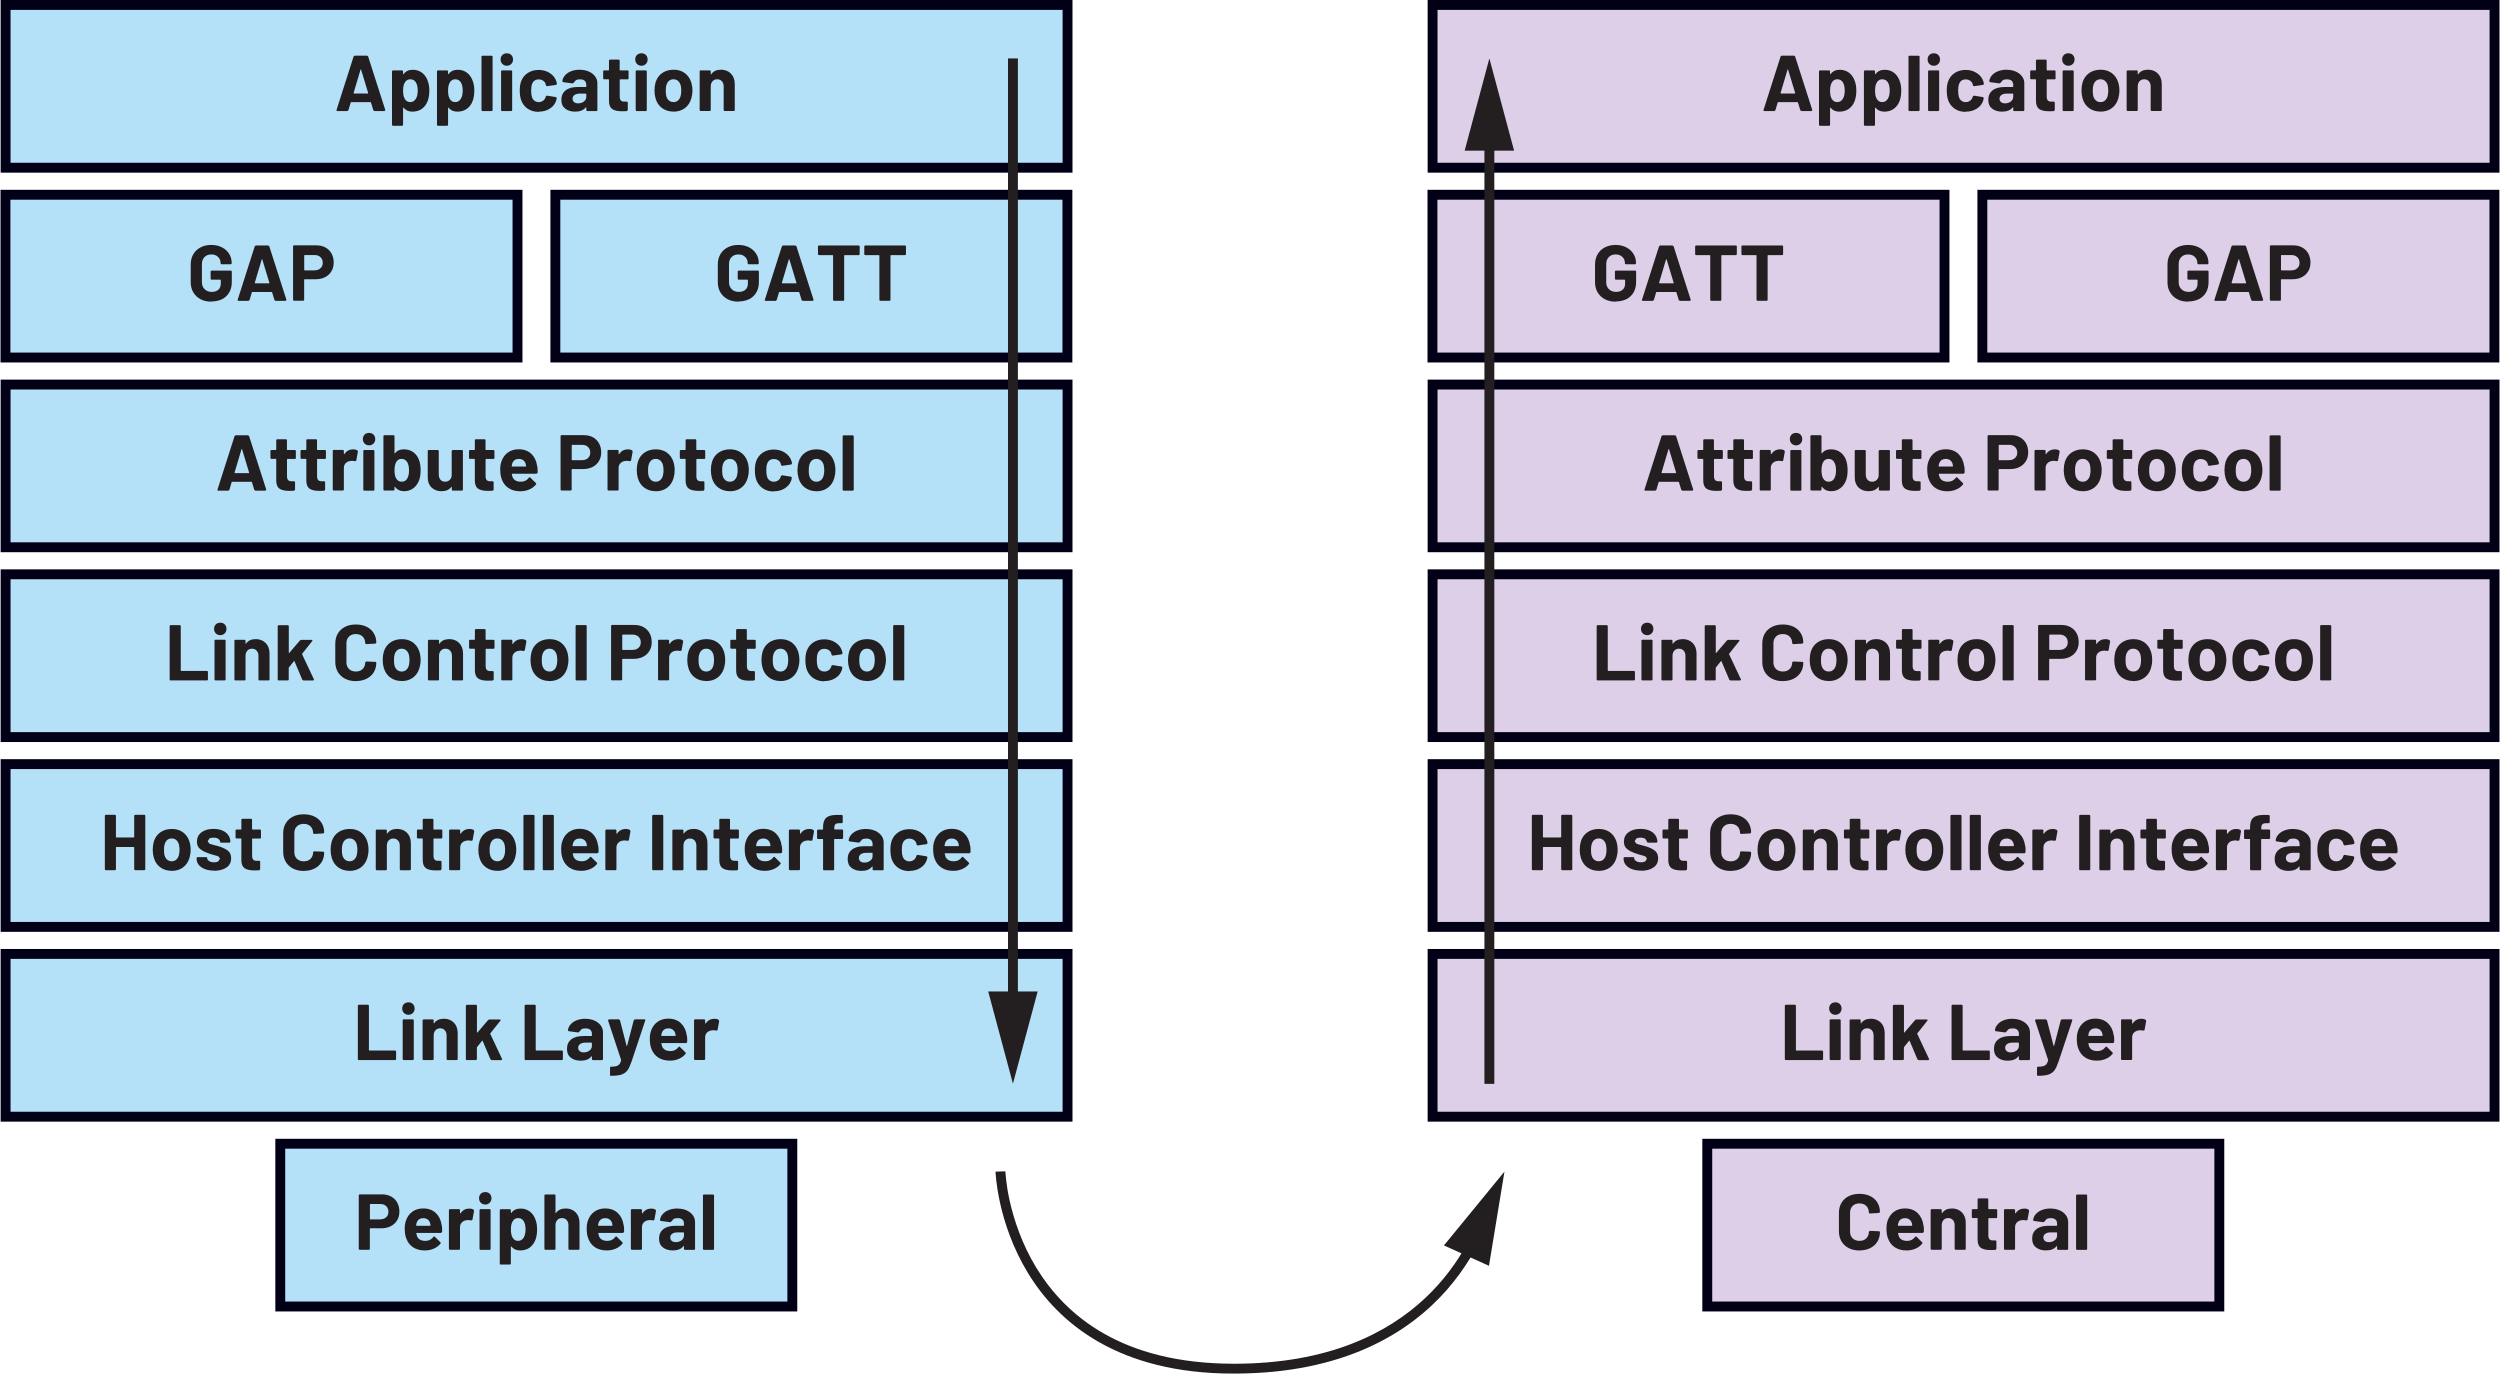 <?xml version="1.0" encoding="UTF-8"?><svg id="uuid-6684dcbe-1b14-47e8-b714-9dab65725658" xmlns="http://www.w3.org/2000/svg" width="5.26in" height="2.89in" viewBox="0 0 378.91 208.27"><polyline points="223.33 189.87 224.01 188.37 222.65 187.75 221.97 189.25" fill="#231f20"/><polygon points="225.69 191.93 228.04 177.64 218.86 188.84 225.69 191.93" fill="#231f20"/><path d="M150.87,177.64c0,.07.24,7.66,4.88,15.32,4.63,7.67,13.8,15.34,31.24,15.31,16.78.01,26.69-6.25,32.36-12.75,2.84-3.25,4.64-6.55,5.76-9.15.56-1.3.95-2.42,1.22-3.28.26-.85.41-1.46.46-1.63l-1.44-.42c-.07.25-.2.78-.46,1.61-.89,2.85-3.23,8.89-8.9,14.2-5.67,5.3-14.65,9.93-29,9.93-17-.02-25.51-7.31-29.96-14.59-2.21-3.65-3.38-7.31-4-10.05-.31-1.37-.47-2.51-.56-3.31-.05-.4-.07-.71-.09-.92-.01-.21-.02-.31-.02-.31l-1.5.05h0Z" fill="#231f20"/><rect x=".77" y=".75" width="161.02" height="24.68" fill="#b4e0f8"/><polygon points=".77 25.43 .77 26.18 162.54 26.18 162.54 0 .02 0 .02 26.18 .77 26.18 .77 25.43 1.52 25.43 1.52 1.5 161.04 1.5 161.04 24.68 .77 24.68 .77 25.43 1.52 25.43 .77 25.43" fill="#020017"/><path d="M109.21,10.57c-.65,0-1.14.23-1.46.7h-.04s-.02-.04-.02-.04v-.42l-.04-.1-.1-.04h-1.4l-.1.04-.04.1v5.88l.04.1.1.04h1.4l.1-.04.04-.1v-3.59c0-.32.09-.58.27-.78.18-.2.42-.3.71-.3s.53.1.71.3c.18.2.27.46.27.78v3.59l.04.1.1.04h1.4l.1-.04.04-.1v-3.94c0-.67-.2-1.2-.59-1.6-.39-.39-.91-.59-1.55-.59ZM102.04,15.48c-.27,0-.5-.08-.69-.24-.19-.16-.32-.38-.4-.66-.06-.2-.08-.48-.08-.84s.03-.66.1-.85c.08-.27.21-.48.39-.64.18-.15.41-.23.68-.23s.49.08.67.23c.18.15.32.36.41.64.06.23.1.52.1.85,0,.3-.03.58-.1.84-.08.28-.21.5-.4.66-.18.16-.41.24-.67.24ZM102.04,16.93c.67,0,1.25-.18,1.72-.53.48-.36.8-.85.98-1.47.11-.38.17-.78.17-1.21s-.06-.86-.19-1.26c-.19-.59-.52-1.05-.98-1.39-.46-.33-1.02-.5-1.68-.5s-1.25.17-1.73.5-.81.8-1,1.39c-.11.38-.17.8-.17,1.27,0,.44.06.85.17,1.22.18.61.5,1.09.98,1.44.48.35,1.06.53,1.73.53ZM96.45,16.84h1.4l.1-.04.04-.1v-5.89l-.04-.1-.1-.04h-1.4l-.1.04-.04.1v5.89l.04.1.1.04ZM97.17,9.97c.27,0,.5-.09.68-.27.18-.18.27-.41.27-.68s-.09-.51-.26-.68c-.18-.18-.4-.26-.68-.26s-.51.09-.68.26c-.18.18-.26.4-.26.68s.09.5.27.68c.18.18.41.27.68.27ZM95.23,11.88v-1.07l-.04-.1-.1-.04h-1.15l-.06-.06v-1.43l-.04-.1-.1-.04h-1.34l-.1.04-.04.1v1.43l-.06.06h-.68l-.1.04-.04.1v1.07l.04.1.1.04h.68l.06.06v3.22c0,.61.18,1.02.5,1.24.33.22.82.33,1.49.33.14,0,.38,0,.72-.02l.14-.16v-1.14l-.04-.1-.1-.04h-.4c-.24,0-.41-.06-.52-.19-.11-.13-.16-.32-.16-.59v-2.54l.06-.06h1.15l.1-.04.04-.1ZM87.58,15.67c-.26,0-.46-.06-.61-.19-.15-.12-.23-.29-.23-.51,0-.25.1-.44.31-.58.2-.14.49-.2.85-.2h.86l.06.06v.43c0,.29-.12.52-.36.71-.24.18-.53.28-.88.28ZM87.82,10.57c-.48,0-.91.08-1.3.23-.39.15-.7.36-.94.64-.24.27-.37.58-.4.91l.13.11,1.45.19.16-.12.32-.37c.16-.09.37-.13.62-.13.32,0,.56.07.72.22.16.15.24.35.24.62v.26l-.06.06h-1.22c-.8,0-1.42.17-1.85.51-.43.34-.65.82-.65,1.43s.19,1.04.58,1.34c.38.3.89.46,1.51.46.74,0,1.28-.22,1.62-.66l.05-.02.02.05v.4l.04.1.1.04h1.4l.1-.04.04-.1v-4.07c0-.38-.11-.73-.34-1.04-.23-.31-.55-.56-.95-.74-.41-.18-.87-.27-1.39-.27ZM81.62,16.93c.63,0,1.19-.15,1.67-.46.48-.3.81-.72.98-1.26l.07-.36-.12-.13-1.38-.22-.17.12v.04s-.02.07-.02.07c-.07.23-.2.41-.39.55-.19.13-.41.2-.65.2s-.47-.07-.65-.2c-.18-.14-.31-.32-.38-.56-.08-.24-.12-.57-.12-.98s.04-.74.13-.98c.07-.22.2-.4.37-.53.18-.13.39-.19.65-.19s.49.07.68.2c.19.14.32.31.37.52l.04.19.14.12h.02l1.38-.2.12-.13v-.02c0-.1-.03-.24-.1-.43-.16-.49-.48-.89-.97-1.21-.48-.32-1.05-.48-1.69-.48s-1.2.16-1.67.47c-.47.31-.8.74-1,1.28-.14.39-.2.86-.2,1.39s.07,1.02.2,1.42c.2.56.53,1,1,1.32.47.32,1.02.48,1.66.48ZM76.04,16.84h1.4l.1-.04.04-.1v-5.89l-.04-.1-.1-.04h-1.4l-.1.04-.04.1v5.89l.04.1.1.04ZM76.76,9.97c.27,0,.5-.09.68-.27.18-.18.27-.41.27-.68s-.09-.51-.26-.68c-.18-.18-.4-.26-.68-.26s-.51.09-.68.26c-.18.18-.26.4-.26.68s.09.5.27.68c.18.18.41.27.68.27ZM73.07,16.84h1.4l.1-.04.04-.1v-8.11l-.04-.1-.1-.04h-1.4l-.1.04-.04.1v8.11l.04.1.1.04ZM69.78,15.01c-.2.31-.48.47-.84.47s-.63-.16-.82-.48c-.18-.3-.26-.71-.26-1.25s.08-.92.25-1.21c.18-.34.46-.52.83-.52.41,0,.7.17.89.52.17.3.25.7.25,1.2,0,.54-.1.96-.3,1.27ZM71.62,12.33c-.18-.55-.47-.98-.87-1.29-.4-.31-.88-.46-1.43-.46-.59,0-1.06.22-1.39.66l-.05.02-.02-.04v-.4l-.04-.1-.1-.04h-1.4l-.1.04-.04.1v8.11l.04.1.1.04h1.4l.1-.04.04-.1v-2.57l.02-.05.05.02c.32.4.77.6,1.34.6s1.07-.15,1.47-.45c.4-.3.69-.71.87-1.22.15-.45.23-.95.23-1.5s-.07-1.03-.22-1.44ZM62.96,15.01c-.2.31-.48.47-.84.47s-.63-.16-.82-.48c-.18-.3-.26-.71-.26-1.25s.08-.92.25-1.21c.18-.34.46-.52.83-.52.41,0,.7.17.89.52.17.3.25.7.25,1.2,0,.54-.1.96-.3,1.27ZM64.8,12.33c-.18-.55-.47-.98-.87-1.29-.4-.31-.88-.46-1.43-.46-.59,0-1.06.22-1.39.66l-.05.02-.02-.04v-.4l-.04-.1-.1-.04h-1.4l-.1.04-.04.1v8.11l.04.1.1.04h1.4l.1-.04.04-.1v-2.57l.02-.05.05.02c.32.4.77.6,1.34.6s1.07-.15,1.47-.45c.4-.3.69-.71.87-1.22.15-.45.23-.95.23-1.5s-.07-1.03-.22-1.44ZM53.53,14.11l1.06-3.56.04-.04.04.04,1.08,3.56-.05.07h-2.11l-.05-.07ZM56.69,16.84h1.52l.13-.11v-.06s-2.6-8.11-2.6-8.11l-.16-.12h-1.88l-.16.12-2.59,8.11v.13s.12.04.12.04h1.52l.16-.12.35-1.18.06-.05h2.95l.06.05.36,1.18.16.12Z" fill="#231f20"/><rect x=".77" y="58.31" width="161.02" height="24.68" fill="#b4e0f8"/><polygon points=".77 82.98 .77 83.73 162.54 83.73 162.54 57.56 .02 57.56 .02 83.73 .77 83.73 .77 82.98 1.52 82.98 1.52 59.06 161.04 59.06 161.04 82.23 .77 82.23 .77 82.98 1.52 82.98 .77 82.98" fill="#020017"/><path d="M127.83,74.4h1.4l.1-.04.04-.1v-8.11l-.04-.1-.1-.04h-1.4l-.1.04-.04.1v8.11l.04.1.1.04ZM123.72,73.04c-.27,0-.5-.08-.69-.24-.19-.16-.32-.38-.4-.66-.06-.2-.08-.48-.08-.84s.03-.66.1-.85c.08-.27.21-.48.39-.64.18-.15.41-.23.68-.23s.49.08.67.23c.18.15.32.36.41.64.06.23.1.52.1.85,0,.3-.03.58-.1.84-.08.28-.21.5-.4.66-.18.16-.41.24-.67.24ZM123.72,74.49c.67,0,1.25-.18,1.72-.53.48-.36.8-.85.98-1.47.11-.38.17-.78.17-1.21s-.06-.86-.19-1.26c-.19-.59-.52-1.05-.98-1.39-.46-.33-1.02-.5-1.68-.5s-1.25.17-1.73.5-.81.8-1,1.39c-.11.38-.17.8-.17,1.27,0,.44.06.85.17,1.22.18.61.5,1.09.98,1.44.48.35,1.06.53,1.73.53ZM117.27,74.49c.63,0,1.19-.15,1.67-.46.48-.3.81-.72.98-1.26l.07-.36-.12-.13-1.38-.22-.17.12v.04s-.02.07-.02.07c-.07.23-.2.41-.39.55-.19.13-.41.2-.65.2s-.47-.07-.65-.2c-.18-.14-.31-.32-.38-.56-.08-.24-.12-.57-.12-.98s.04-.74.13-.98c.07-.22.2-.4.37-.53.18-.13.39-.19.65-.19s.49.07.68.2c.19.14.32.31.37.52l.04.19.14.12h.02l1.38-.2.12-.13v-.02c0-.1-.03-.24-.1-.43-.16-.49-.48-.89-.97-1.21-.48-.32-1.05-.48-1.69-.48s-1.2.16-1.67.47c-.47.31-.8.74-1,1.28-.14.39-.2.86-.2,1.39s.07,1.02.2,1.42c.2.56.53,1,1,1.32.47.32,1.02.48,1.66.48ZM110.59,73.04c-.27,0-.5-.08-.69-.24-.19-.16-.32-.38-.4-.66-.06-.2-.08-.48-.08-.84s.03-.66.1-.85c.08-.27.21-.48.39-.64.18-.15.41-.23.68-.23s.49.08.67.23c.18.15.32.36.41.64.06.23.1.52.1.85,0,.3-.03.58-.1.84-.08.28-.21.5-.4.66-.18.16-.41.24-.67.24ZM110.59,74.49c.67,0,1.25-.18,1.72-.53.48-.36.8-.85.98-1.47.11-.38.17-.78.17-1.21s-.06-.86-.19-1.26c-.19-.59-.52-1.05-.98-1.39-.46-.33-1.02-.5-1.68-.5s-1.25.17-1.73.5-.81.8-1,1.39c-.11.38-.17.8-.17,1.27,0,.44.06.85.17,1.22.18.61.5,1.09.98,1.44.48.35,1.06.53,1.73.53ZM106.85,69.44v-1.07l-.04-.1-.1-.04h-1.15l-.06-.06v-1.43l-.04-.1-.1-.04h-1.34l-.1.04-.04.1v1.43l-.06.06h-.68l-.1.04-.04.1v1.07l.04.1.1.04h.68l.06.06v3.22c0,.61.18,1.02.5,1.24.33.22.82.33,1.49.33.14,0,.38,0,.72-.02l.14-.16v-1.14l-.04-.1-.1-.04h-.4c-.24,0-.41-.06-.52-.19-.11-.13-.16-.32-.16-.59v-2.54l.06-.06h1.15l.1-.04.04-.1ZM99.35,73.04c-.27,0-.5-.08-.69-.24-.19-.16-.32-.38-.4-.66-.06-.2-.08-.48-.08-.84s.03-.66.1-.85c.08-.27.21-.48.39-.64.18-.15.41-.23.68-.23s.49.08.67.23c.18.15.32.36.41.64.06.23.1.52.1.85,0,.3-.03.58-.1.84-.08.28-.21.5-.4.66-.18.16-.41.24-.67.24ZM99.35,74.49c.67,0,1.25-.18,1.72-.53.48-.36.8-.85.98-1.47.11-.38.17-.78.17-1.21s-.06-.86-.19-1.26c-.19-.59-.52-1.05-.98-1.39-.46-.33-1.02-.5-1.68-.5s-1.25.17-1.73.5-.81.8-1,1.39c-.11.38-.17.8-.17,1.27,0,.44.06.85.17,1.22.18.61.5,1.09.98,1.44.48.35,1.06.53,1.73.53ZM95.1,68.14c-.55,0-.99.24-1.32.72h-.04s-.02-.04-.02-.04v-.46l-.04-.1-.1-.04h-1.4l-.1.04-.04.1v5.88l.04.1.1.04h1.4l.1-.04.04-.1v-3.28c0-.31.1-.56.3-.75.2-.19.44-.29.73-.32l.26-.02.42.06.17-.08.25-1.37-.07-.18c-.17-.11-.4-.17-.68-.17ZM88.19,69.78h-1.52l-.06-.06v-2.21l.06-.06h1.52c.37,0,.66.11.89.32.22.22.34.5.34.85s-.11.62-.34.83c-.22.21-.52.32-.89.32ZM88.44,65.98h-3.38l-.1.04-.04.1v8.12l.04.1.1.04h1.4l.1-.04.04-.1v-3.06l.06-.06h1.7c.54,0,1.01-.11,1.42-.32.41-.21.73-.51.96-.89.23-.38.34-.83.34-1.33s-.11-.97-.33-1.36c-.22-.4-.53-.7-.93-.92-.4-.22-.86-.32-1.39-.32ZM78.58,69.58c.26,0,.49.07.67.2.18.13.31.32.38.56,0,0,.02.1.06.34l-.05.06h-2.08l-.06-.06.08-.38c.16-.47.49-.71,1-.71ZM81.37,70.68c-.1-.78-.4-1.4-.88-1.86-.48-.46-1.13-.7-1.93-.7-.63,0-1.18.17-1.64.5-.46.34-.78.79-.97,1.36-.12.34-.18.72-.18,1.16,0,.65.08,1.17.25,1.57.21.56.55,1,1.03,1.31.48.31,1.06.47,1.75.47.5,0,.95-.09,1.37-.27.42-.18.76-.43,1.02-.76l.05-.1-.06-.11-.86-.85-.08-.05-.11.07c-.3.41-.7.62-1.21.62-.64,0-1.06-.22-1.27-.67l-.13-.48.05-.06h3.71l.16-.14c.02-.38,0-.72-.05-1.02ZM74.89,69.44v-1.07l-.04-.1-.1-.04h-1.15l-.06-.06v-1.43l-.04-.1-.1-.04h-1.34l-.1.04-.04.1v1.43l-.06.06h-.68l-.1.04-.04.1v1.07l.04.1.1.04h.68l.06.06v3.22c0,.61.18,1.02.5,1.24.33.22.82.33,1.49.33.14,0,.38,0,.72-.02l.14-.16v-1.14l-.04-.1-.1-.04h-.4c-.24,0-.41-.06-.52-.19-.11-.13-.16-.32-.16-.59v-2.54l.06-.06h1.15l.1-.04.04-.1ZM68.41,68.37v3.78c-.04.26-.15.48-.32.64-.18.16-.4.25-.67.25-.3,0-.54-.1-.71-.3-.17-.2-.26-.46-.26-.78v-3.59l-.04-.1-.1-.04h-1.39l-.1.04-.04.1v4.01c0,.66.2,1.18.59,1.55.39.37.89.55,1.5.55.67,0,1.17-.22,1.49-.65l.05-.03.02.04v.41l.04.1.1.04h1.4l.1-.04.04-.1v-5.88l-.04-.1-.1-.04h-1.4l-.1.04-.04.1ZM61.7,72.52c-.19.34-.48.52-.88.52-.37,0-.65-.17-.84-.52-.16-.27-.24-.68-.24-1.21s.09-.96.26-1.26c.18-.31.45-.47.8-.47.38,0,.66.16.85.47.19.3.29.72.29,1.27,0,.5-.08.9-.25,1.2ZM63.48,69.8c-.18-.51-.47-.92-.87-1.22-.4-.3-.89-.45-1.47-.45s-1.02.2-1.33.6l-.05.02-.02-.05v-2.57l-.04-.1-.1-.04h-1.4l-.1.04-.04.1v8.11l.04.1.1.04h1.4l.1-.04.04-.1v-.4l.02-.04.05.02c.34.44.8.66,1.38.66.55,0,1.03-.16,1.43-.47.4-.31.7-.74.88-1.28.14-.42.2-.9.2-1.45s-.08-1.07-.23-1.49ZM55.15,74.4h1.4l.1-.04.04-.1v-5.89l-.04-.1-.1-.04h-1.4l-.1.04-.04.1v5.89l.04.1.1.04ZM55.87,67.53c.27,0,.5-.09.68-.27s.27-.41.27-.68-.09-.51-.26-.68c-.18-.18-.4-.26-.68-.26s-.51.09-.68.26c-.18.18-.26.4-.26.68s.09.5.27.68.41.27.68.27ZM53.44,68.14c-.55,0-.99.24-1.32.72h-.04s-.02-.04-.02-.04v-.46l-.04-.1-.1-.04h-1.4l-.1.04-.04.1v5.88l.04.1.1.04h1.4l.1-.04.04-.1v-3.28c0-.31.1-.56.3-.75.2-.19.44-.29.73-.32l.26-.02.42.06.17-.08.25-1.37-.07-.18c-.17-.11-.4-.17-.68-.17ZM49.34,69.44v-1.07l-.04-.1-.1-.04h-1.15l-.06-.06v-1.43l-.04-.1-.1-.04h-1.34l-.1.04-.04.1v1.43l-.06.06h-.68l-.1.04-.04.1v1.07l.04.1.1.04h.68l.06.06v3.22c0,.61.18,1.02.5,1.24.33.22.82.33,1.49.33.14,0,.38,0,.72-.02l.14-.16v-1.14l-.04-.1-.1-.04h-.4c-.24,0-.41-.06-.52-.19-.11-.13-.16-.32-.16-.59v-2.54l.06-.06h1.15l.1-.04.04-.1ZM44.78,69.44v-1.07l-.04-.1-.1-.04h-1.15l-.06-.06v-1.43l-.04-.1-.1-.04h-1.34l-.1.04-.04.1v1.43l-.06.06h-.68l-.1.04-.04.1v1.07l.04.1.1.04h.68l.06.06v3.22c0,.61.18,1.02.5,1.24.33.22.82.33,1.49.33.14,0,.38,0,.72-.02l.14-.16v-1.14l-.04-.1-.1-.04h-.4c-.24,0-.41-.06-.52-.19-.11-.13-.16-.32-.16-.59v-2.54l.06-.06h1.15l.1-.04.04-.1ZM35.48,71.67l1.06-3.56.04-.04.04.04,1.08,3.56-.05.07h-2.11l-.05-.07ZM38.64,74.4h1.52l.13-.11v-.06s-2.6-8.11-2.6-8.11l-.16-.12h-1.88l-.16.12-2.59,8.11v.13s.12.04.12.04h1.52l.16-.12.35-1.18.06-.05h2.95l.06.05.36,1.18.16.12Z" fill="#231f20"/><rect x=".77" y="87.08" width="161.02" height="24.68" fill="#b4e0f8"/><polygon points=".77 111.76 .77 112.51 162.54 112.51 162.54 86.33 .02 86.33 .02 112.51 .77 112.51 .77 111.76 1.52 111.76 1.52 87.83 161.04 87.83 161.04 111.01 .77 111.01 .77 111.76 1.52 111.76 .77 111.76" fill="#020017"/><path d="M135.49,103.17h1.4l.1-.04.04-.1v-8.11l-.04-.1-.1-.04h-1.4l-.1.04-.04.1v8.11l.04.1.1.04ZM131.38,101.82c-.27,0-.5-.08-.69-.24-.19-.16-.32-.38-.4-.66-.06-.2-.08-.48-.08-.84s.03-.66.1-.85c.08-.27.21-.48.39-.64.18-.15.41-.23.68-.23s.49.08.67.23c.18.15.32.36.41.64.06.23.1.52.1.85,0,.3-.03.58-.1.84-.08.28-.21.5-.4.66-.18.16-.41.24-.67.24ZM131.38,103.27c.67,0,1.25-.18,1.72-.53.48-.36.8-.85.98-1.47.11-.38.17-.78.17-1.21s-.06-.86-.19-1.26c-.19-.59-.52-1.05-.98-1.39-.46-.33-1.02-.5-1.68-.5s-1.25.17-1.73.5-.81.8-1,1.39c-.11.38-.17.8-.17,1.27,0,.44.06.85.17,1.22.18.61.5,1.09.98,1.44.48.35,1.06.53,1.73.53ZM124.93,103.27c.63,0,1.19-.15,1.67-.46.48-.3.81-.72.98-1.26l.07-.36-.12-.13-1.38-.22-.17.12v.04s-.02.07-.02.07c-.07.23-.2.41-.39.55-.19.13-.41.2-.65.2s-.47-.07-.65-.2c-.18-.14-.31-.32-.38-.56-.08-.24-.12-.57-.12-.98s.04-.74.13-.98c.07-.22.2-.4.37-.53.18-.13.39-.19.65-.19s.49.07.68.2c.19.14.32.31.37.52l.04.19.14.12h.02l1.38-.2.12-.13v-.02c0-.1-.03-.24-.1-.43-.16-.49-.48-.89-.97-1.21-.48-.32-1.05-.48-1.69-.48s-1.2.16-1.67.47c-.47.31-.8.74-1,1.28-.14.39-.2.86-.2,1.39s.07,1.02.2,1.42c.2.56.53,1,1,1.32.47.32,1.02.48,1.66.48ZM118.26,101.82c-.27,0-.5-.08-.69-.24-.19-.16-.32-.38-.4-.66-.06-.2-.08-.48-.08-.84s.03-.66.1-.85c.08-.27.21-.48.39-.64.18-.15.41-.23.68-.23s.49.08.67.23c.18.15.32.36.41.64.06.23.1.52.1.85,0,.3-.03.58-.1.84-.08.28-.21.5-.4.66-.18.16-.41.24-.67.24ZM118.26,103.27c.67,0,1.25-.18,1.72-.53.48-.36.8-.85.98-1.47.11-.38.17-.78.17-1.21s-.06-.86-.19-1.26c-.19-.59-.52-1.05-.98-1.39-.46-.33-1.02-.5-1.68-.5s-1.25.17-1.73.5-.81.8-1,1.39c-.11.38-.17.8-.17,1.27,0,.44.06.85.17,1.22.18.61.5,1.09.98,1.44.48.35,1.06.53,1.73.53ZM114.51,98.22v-1.07l-.04-.1-.1-.04h-1.15l-.06-.06v-1.43l-.04-.1-.1-.04h-1.34l-.1.04-.04.1v1.43l-.06.06h-.68l-.1.04-.04.1v1.07l.04.1.1.04h.68l.06.06v3.22c0,.61.18,1.02.5,1.24.33.22.82.33,1.49.33.14,0,.38,0,.72-.02l.14-.16v-1.14l-.04-.1-.1-.04h-.4c-.24,0-.41-.06-.52-.19-.11-.13-.16-.32-.16-.59v-2.54l.06-.06h1.15l.1-.04.04-.1ZM107.01,101.82c-.27,0-.5-.08-.69-.24-.19-.16-.32-.38-.4-.66-.06-.2-.08-.48-.08-.84s.03-.66.1-.85c.08-.27.21-.48.39-.64.18-.15.41-.23.68-.23s.49.08.67.23c.18.15.32.36.41.64.06.23.1.52.1.85,0,.3-.03.58-.1.84-.08.28-.21.5-.4.66-.18.16-.41.24-.67.24ZM107.01,103.27c.67,0,1.25-.18,1.72-.53.48-.36.8-.85.98-1.47.11-.38.17-.78.17-1.21s-.06-.86-.19-1.26c-.19-.59-.52-1.05-.98-1.39-.46-.33-1.02-.5-1.68-.5s-1.25.17-1.73.5-.81.8-1,1.39c-.11.38-.17.8-.17,1.27,0,.44.06.85.17,1.22.18.61.5,1.09.98,1.44.48.35,1.06.53,1.73.53ZM102.76,96.92c-.55,0-.99.24-1.32.72h-.04s-.02-.04-.02-.04v-.46l-.04-.1-.1-.04h-1.4l-.1.04-.04.1v5.88l.04.1.1.04h1.4l.1-.04.04-.1v-3.28c0-.31.1-.56.3-.75.2-.19.44-.29.73-.32l.26-.02.42.06.17-.08.25-1.37-.07-.18c-.17-.11-.4-.17-.68-.17ZM95.85,98.55h-1.52l-.06-.06v-2.21l.06-.06h1.52c.37,0,.66.11.89.32.22.22.34.5.34.85s-.11.62-.34.83c-.22.21-.52.32-.89.32ZM96.1,94.76h-3.38l-.1.04-.04.1v8.12l.04.1.1.04h1.4l.1-.04.04-.1v-3.06l.06-.06h1.7c.54,0,1.01-.11,1.42-.32.41-.21.73-.51.96-.89.23-.38.34-.83.34-1.33s-.11-.97-.33-1.36c-.22-.4-.53-.7-.93-.92-.4-.22-.86-.32-1.39-.32ZM87.34,103.17h1.4l.1-.04.04-.1v-8.11l-.04-.1-.1-.04h-1.4l-.1.04-.04.1v8.11l.04.1.1.04ZM83.24,101.82c-.27,0-.5-.08-.69-.24-.19-.16-.32-.38-.4-.66-.06-.2-.08-.48-.08-.84s.03-.66.1-.85c.08-.27.21-.48.39-.64.18-.15.41-.23.68-.23s.49.08.67.23c.18.15.32.36.41.64.06.23.1.52.1.85,0,.3-.03.58-.1.84-.08.28-.21.5-.4.66-.18.16-.41.24-.67.24ZM83.24,103.27c.67,0,1.25-.18,1.72-.53.48-.36.8-.85.98-1.47.11-.38.17-.78.17-1.21s-.06-.86-.19-1.26c-.19-.59-.52-1.05-.98-1.39-.46-.33-1.02-.5-1.68-.5s-1.25.17-1.73.5-.81.8-1,1.39c-.11.38-.17.8-.17,1.27,0,.44.06.85.17,1.22.18.61.5,1.09.98,1.44.48.35,1.06.53,1.73.53ZM78.99,96.92c-.55,0-.99.24-1.32.72h-.04s-.02-.04-.02-.04v-.46l-.04-.1-.1-.04h-1.4l-.1.04-.04.1v5.88l.04.1.1.04h1.4l.1-.04.04-.1v-3.28c0-.31.1-.56.3-.75.2-.19.44-.29.73-.32l.26-.02.42.06.17-.08.25-1.37-.07-.18c-.17-.11-.4-.17-.68-.17ZM74.9,98.22v-1.07l-.04-.1-.1-.04h-1.15l-.06-.06v-1.43l-.04-.1-.1-.04h-1.34l-.1.04-.04.1v1.43l-.06.06h-.68l-.1.04-.04.1v1.07l.04.1.1.04h.68l.06.06v3.22c0,.61.18,1.02.5,1.24.33.22.82.33,1.49.33.14,0,.38,0,.72-.02l.14-.16v-1.14l-.04-.1-.1-.04h-.4c-.24,0-.41-.06-.52-.19-.11-.13-.16-.32-.16-.59v-2.54l.06-.06h1.15l.1-.04.04-.1ZM68.01,96.91c-.65,0-1.14.23-1.46.7h-.04s-.02-.04-.02-.04v-.42l-.04-.1-.1-.04h-1.4l-.1.04-.04.1v5.88l.04.1.1.04h1.4l.1-.04.04-.1v-3.59c0-.32.09-.58.27-.78.18-.2.42-.3.71-.3s.53.1.71.3c.18.2.27.46.27.78v3.59l.04.1.1.04h1.4l.1-.04.04-.1v-3.94c0-.67-.2-1.2-.59-1.6-.39-.39-.91-.59-1.55-.59ZM60.83,101.82c-.27,0-.5-.08-.69-.24-.19-.16-.32-.38-.4-.66-.06-.2-.08-.48-.08-.84s.03-.66.1-.85c.08-.27.21-.48.39-.64.18-.15.41-.23.68-.23s.49.08.67.23c.18.15.32.36.41.64.06.23.1.52.1.85,0,.3-.03.58-.1.84-.08.28-.21.5-.4.66-.18.16-.41.24-.67.24ZM60.83,103.27c.67,0,1.25-.18,1.72-.53.48-.36.8-.85.98-1.47.11-.38.17-.78.17-1.21s-.06-.86-.19-1.26c-.19-.59-.52-1.05-.98-1.39-.46-.33-1.02-.5-1.68-.5s-1.25.17-1.73.5-.81.8-1,1.39c-.11.38-.17.8-.17,1.27,0,.44.06.85.17,1.22.18.61.5,1.09.98,1.44.48.35,1.06.53,1.73.53ZM53.87,103.27c.62,0,1.16-.12,1.63-.35.47-.23.83-.56,1.09-.98.26-.42.39-.91.39-1.46l-.04-.08-.1-.04-1.4-.06-.14.13c0,.42-.13.75-.39,1.01-.26.26-.6.38-1.03.38s-.78-.13-1.04-.38c-.26-.26-.39-.59-.39-1.01v-2.89c0-.42.13-.76.39-1.02.26-.26.61-.38,1.04-.38s.77.13,1.03.38c.26.26.39.6.39,1.02l.12.13h.02l1.4-.08.14-.13c0-.55-.13-1.04-.39-1.46-.26-.42-.62-.74-1.09-.97-.47-.23-1.01-.34-1.63-.34s-1.17.12-1.64.36c-.47.24-.84.58-1.09,1.02-.26.44-.38.95-.38,1.52v2.77c0,.58.13,1.08.38,1.52.26.44.62.78,1.09,1.03.47.24,1.02.37,1.64.37ZM42.16,103.17h1.4l.1-.04.04-.1v-1.75l.02-.07.77-.96.04-.02.04.03,1.19,2.81.17.11h1.48l.13-.1-.02-.07-1.79-3.8v-.08s1.54-1.93,1.54-1.93l.04-.1-.12-.08h-1.6l-.18.08-1.63,1.9-.05.02-.02-.04v-4.04l-.04-.1-.1-.04h-1.4l-.1.04-.04.1v8.11l.04.1.1.04ZM38.67,96.91c-.65,0-1.14.23-1.46.7h-.04s-.02-.04-.02-.04v-.42l-.04-.1-.1-.04h-1.4l-.1.04-.04.1v5.88l.04.1.1.04h1.4l.1-.04.04-.1v-3.59c0-.32.09-.58.27-.78.18-.2.42-.3.71-.3s.53.1.71.3c.18.2.27.46.27.78v3.59l.04.1.1.04h1.4l.1-.04.04-.1v-3.94c0-.67-.2-1.2-.59-1.6-.39-.39-.91-.59-1.55-.59ZM32.59,103.17h1.4l.1-.04.04-.1v-5.89l-.04-.1-.1-.04h-1.4l-.1.04-.04.1v5.89l.04.1.1.04ZM33.31,96.31c.27,0,.5-.09.68-.27s.27-.41.27-.68-.09-.51-.26-.68c-.18-.18-.4-.26-.68-.26s-.51.09-.68.26c-.18.18-.26.4-.26.68s.09.5.27.68c.18.18.41.27.68.27ZM25.78,103.17h5.53l.1-.04.04-.1v-1.16l-.04-.1-.1-.04h-3.92l-.06-.06v-6.74l-.04-.1-.1-.04h-1.4l-.1.04-.04.1v8.11l.04.1.1.04Z" fill="#231f20"/><rect x=".77" y="115.86" width="161.02" height="24.68" fill="#b4e0f8"/><polygon points=".77 140.54 .77 141.29 162.54 141.29 162.54 115.11 .02 115.11 .02 141.29 .77 141.29 .77 140.54 1.52 140.54 1.52 116.61 161.04 116.61 161.04 139.79 .77 139.79 .77 140.54 1.52 140.54 .77 140.54" fill="#020017"/><path d="M144.21,127.14c.26,0,.49.07.67.2s.31.32.38.56c0,0,.02.1.06.34l-.05.06h-2.08l-.06-.06.08-.38c.16-.47.49-.71,1-.71ZM147.01,128.23c-.1-.78-.4-1.4-.88-1.86-.48-.46-1.13-.7-1.93-.7-.63,0-1.18.17-1.64.5-.46.34-.78.79-.97,1.36-.12.34-.18.72-.18,1.16,0,.65.08,1.17.25,1.57.21.56.55,1,1.03,1.31.48.31,1.06.47,1.75.47.5,0,.95-.09,1.37-.27.42-.18.76-.43,1.02-.76l.05-.1-.06-.11-.86-.85-.08-.05-.11.07c-.3.41-.7.62-1.21.62-.64,0-1.06-.22-1.27-.67l-.13-.48.05-.06h3.71l.16-.14c.02-.38,0-.72-.05-1.02ZM137.82,132.05c.63,0,1.19-.15,1.67-.46.48-.3.81-.72.98-1.26l.07-.36-.12-.13-1.38-.22-.17.12v.04s-.02.07-.02.07c-.07.23-.2.41-.39.55-.19.13-.41.2-.65.2s-.47-.07-.65-.2c-.18-.14-.31-.32-.38-.56-.08-.24-.12-.57-.12-.98s.04-.74.13-.98c.07-.22.2-.4.37-.53.18-.13.39-.19.65-.19s.49.07.68.2c.19.14.32.31.37.52l.04.19.14.12h.02l1.38-.2.12-.13v-.02c0-.1-.03-.24-.1-.43-.16-.49-.48-.89-.97-1.21-.48-.32-1.05-.48-1.69-.48s-1.2.16-1.67.47c-.47.31-.8.74-1,1.28-.14.39-.2.86-.2,1.39s.07,1.02.2,1.42c.2.56.53,1,1,1.32.47.32,1.02.48,1.66.48ZM130.99,130.79c-.26,0-.46-.06-.61-.19-.15-.12-.23-.29-.23-.51,0-.25.1-.44.31-.58.2-.14.49-.2.85-.2h.86l.06.06v.43c0,.29-.12.52-.36.71-.24.18-.53.28-.88.28ZM131.23,125.69c-.48,0-.91.08-1.3.23-.39.15-.7.36-.94.64-.24.27-.37.58-.4.91l.13.11,1.45.19.16-.12.32-.37c.16-.09.37-.13.62-.13.32,0,.56.07.72.22.16.15.24.35.24.62v.26l-.06.06h-1.22c-.8,0-1.42.17-1.85.51-.43.34-.65.82-.65,1.43s.19,1.04.58,1.34c.38.3.89.46,1.51.46.74,0,1.28-.22,1.62-.66l.05-.02.02.05v.4l.04.1.1.04h1.4l.1-.04.04-.1v-4.07c0-.38-.11-.73-.34-1.04s-.55-.56-.95-.74c-.41-.18-.87-.27-1.39-.27ZM127.64,125.77h-1.16l-.06-.06v-.13c0-.29.05-.49.16-.59.11-.11.3-.17.58-.17h.4l.1-.04.04-.1v-.97l-.04-.1-.1-.04h-.46c-.6-.02-1.07.03-1.41.15-.34.12-.59.31-.74.59-.15.28-.23.66-.23,1.16v.26l-.06.06h-.71l-.1.04-.04.1v1.14l.04.1.1.04h.71l.06.06v4.55l.04.1.1.04h1.4l.1-.04.04-.1v-4.55l.06-.06h1.16l.1-.04.04-.1v-1.14l-.04-.1-.1-.04ZM122.6,125.7c-.55,0-.99.24-1.32.72h-.04s-.02-.04-.02-.04v-.46l-.04-.1-.1-.04h-1.4l-.1.04-.04.1v5.88l.04.1.1.04h1.4l.1-.04.04-.1v-3.28c0-.31.1-.56.3-.75.2-.19.44-.29.73-.32l.26-.02.42.06.17-.08.25-1.37-.07-.18c-.17-.11-.4-.17-.68-.17ZM115.64,127.14c.26,0,.49.07.67.2s.31.32.38.56c0,0,.02.1.06.34l-.05.06h-2.08l-.06-.06.08-.38c.16-.47.49-.71,1-.71ZM118.44,128.23c-.1-.78-.4-1.4-.88-1.86-.48-.46-1.13-.7-1.93-.7-.63,0-1.18.17-1.64.5-.46.34-.78.79-.97,1.36-.12.34-.18.72-.18,1.16,0,.65.08,1.17.25,1.57.21.56.55,1,1.03,1.31.48.31,1.06.47,1.75.47.5,0,.95-.09,1.37-.27.42-.18.76-.43,1.02-.76l.05-.1-.06-.11-.86-.85-.08-.05-.11.07c-.3.41-.7.62-1.21.62-.64,0-1.06-.22-1.27-.67l-.13-.48.05-.06h3.71l.16-.14c.02-.38,0-.72-.05-1.02ZM111.96,126.99v-1.07l-.04-.1-.1-.04h-1.15l-.06-.06v-1.43l-.04-.1-.1-.04h-1.34l-.1.04-.04.1v1.43l-.06.06h-.68l-.1.04-.04.1v1.07l.04.1.1.04h.68l.06.06v3.22c0,.61.18,1.02.5,1.24.33.22.82.33,1.49.33.14,0,.38,0,.72-.02l.14-.16v-1.14l-.04-.1-.1-.04h-.4c-.24,0-.41-.06-.52-.19-.11-.13-.16-.32-.16-.59v-2.54l.06-.06h1.15l.1-.04.04-.1ZM105.07,125.69c-.65,0-1.14.23-1.46.7h-.04s-.02-.04-.02-.04v-.42l-.04-.1-.1-.04h-1.4l-.1.04-.04.1v5.88l.04.1.1.04h1.4l.1-.04.04-.1v-3.59c0-.32.09-.58.27-.78.18-.2.42-.3.71-.3s.53.1.71.3c.18.2.27.46.27.78v3.59l.04.1.1.04h1.4l.1-.04.04-.1v-3.94c0-.67-.2-1.2-.59-1.6-.39-.39-.91-.59-1.55-.59ZM98.95,131.95h1.4l.1-.04.04-.1v-8.11l-.04-.1-.1-.04h-1.4l-.1.04-.04.1v8.11l.04.1.1.04ZM94.77,125.7c-.55,0-.99.24-1.32.72h-.04s-.02-.04-.02-.04v-.46l-.04-.1-.1-.04h-1.4l-.1.04-.04.1v5.88l.04.1.1.04h1.4l.1-.04.04-.1v-3.28c0-.31.1-.56.3-.75.2-.19.44-.29.73-.32l.26-.02.42.06.17-.08.25-1.37-.07-.18c-.17-.11-.4-.17-.68-.17ZM87.81,127.14c.26,0,.49.07.67.2s.31.32.38.56c0,0,.02.1.06.34l-.05.06h-2.08l-.06-.06.08-.38c.16-.47.49-.71,1-.71ZM90.61,128.23c-.1-.78-.4-1.4-.88-1.86-.48-.46-1.13-.7-1.93-.7-.63,0-1.18.17-1.64.5-.46.34-.78.79-.97,1.36-.12.34-.18.72-.18,1.16,0,.65.08,1.17.25,1.57.21.56.55,1,1.03,1.31.48.31,1.06.47,1.75.47.5,0,.95-.09,1.37-.27.42-.18.76-.43,1.02-.76l.05-.1-.06-.11-.86-.85-.08-.05-.11.07c-.3.41-.7.62-1.21.62-.64,0-1.06-.22-1.27-.67l-.13-.48.05-.06h3.71l.16-.14c.02-.38,0-.72-.05-1.02ZM82.36,131.95h1.4l.1-.04.04-.1v-8.11l-.04-.1-.1-.04h-1.4l-.1.04-.04.1v8.11l.04.1.1.04ZM79.43,131.95h1.4l.1-.04.04-.1v-8.11l-.04-.1-.1-.04h-1.4l-.1.04-.04.1v8.11l.04.1.1.04ZM75.33,130.59c-.27,0-.5-.08-.69-.24-.19-.16-.32-.38-.4-.66-.06-.2-.08-.48-.08-.84s.03-.66.1-.85c.08-.27.21-.48.39-.64.18-.15.41-.23.68-.23s.49.08.67.23c.18.15.32.36.41.64.06.23.1.52.1.85,0,.3-.03.58-.1.84-.08.28-.21.5-.4.66-.18.16-.41.24-.67.24ZM75.33,132.05c.67,0,1.25-.18,1.72-.53.48-.36.8-.85.98-1.47.11-.38.17-.78.17-1.21s-.06-.86-.19-1.26c-.19-.59-.52-1.05-.98-1.39-.46-.33-1.02-.5-1.68-.5s-1.25.17-1.73.5-.81.8-1,1.39c-.11.38-.17.8-.17,1.27,0,.44.06.85.17,1.22.18.61.5,1.09.98,1.44.48.35,1.06.53,1.73.53ZM71.08,125.7c-.55,0-.99.24-1.32.72h-.04s-.02-.04-.02-.04v-.46l-.04-.1-.1-.04h-1.4l-.1.04-.04.1v5.88l.04.1.1.04h1.4l.1-.04.04-.1v-3.28c0-.31.1-.56.3-.75.2-.19.44-.29.73-.32l.26-.02.42.06.17-.08.25-1.37-.07-.18c-.17-.11-.4-.17-.68-.17ZM66.99,126.99v-1.07l-.04-.1-.1-.04h-1.15l-.06-.06v-1.43l-.04-.1-.1-.04h-1.34l-.1.04-.04.1v1.43l-.06.06h-.68l-.1.04-.04.1v1.07l.04.1.1.04h.68l.06.06v3.22c0,.61.18,1.02.5,1.24.33.22.82.33,1.49.33.14,0,.38,0,.72-.02l.14-.16v-1.14l-.04-.1-.1-.04h-.4c-.24,0-.41-.06-.52-.19-.11-.13-.16-.32-.16-.59v-2.54l.06-.06h1.15l.1-.04.04-.1ZM60.1,125.69c-.65,0-1.14.23-1.46.7h-.04s-.02-.04-.02-.04v-.42l-.04-.1-.1-.04h-1.4l-.1.04-.04.1v5.88l.04.1.1.04h1.4l.1-.04.04-.1v-3.59c0-.32.09-.58.27-.78.18-.2.42-.3.71-.3s.53.1.71.3c.18.2.27.46.27.78v3.59l.04.1.1.04h1.4l.1-.04.04-.1v-3.94c0-.67-.2-1.2-.59-1.6-.39-.39-.91-.59-1.55-.59ZM52.93,130.59c-.27,0-.5-.08-.69-.24-.19-.16-.32-.38-.4-.66-.06-.2-.08-.48-.08-.84s.03-.66.1-.85c.08-.27.21-.48.39-.64.18-.15.41-.23.68-.23s.49.08.67.23c.18.15.32.36.41.64.06.23.1.52.1.85,0,.3-.03.58-.1.84-.08.28-.21.5-.4.66-.18.16-.41.24-.67.24ZM52.93,132.05c.67,0,1.25-.18,1.72-.53.48-.36.8-.85.98-1.47.11-.38.17-.78.17-1.21s-.06-.86-.19-1.26c-.19-.59-.52-1.05-.98-1.39-.46-.33-1.02-.5-1.68-.5s-1.25.17-1.73.5-.81.8-1,1.39c-.11.38-.17.8-.17,1.27,0,.44.06.85.17,1.22.18.61.5,1.09.98,1.44.48.35,1.06.53,1.73.53ZM45.97,132.05c.62,0,1.16-.12,1.63-.35.47-.23.83-.56,1.09-.98.26-.42.39-.91.39-1.46l-.04-.08-.1-.04-1.4-.06-.14.13c0,.42-.13.75-.39,1.01-.26.26-.6.38-1.03.38s-.78-.13-1.04-.38c-.26-.26-.39-.59-.39-1.01v-2.89c0-.42.13-.76.39-1.02.26-.26.61-.38,1.04-.38s.77.13,1.03.38c.26.26.39.6.39,1.02l.12.13h.02l1.4-.08.14-.13c0-.55-.13-1.04-.39-1.46-.26-.42-.62-.74-1.09-.97-.47-.23-1.01-.34-1.63-.34s-1.17.12-1.64.36c-.47.24-.84.58-1.09,1.02-.26.44-.38.95-.38,1.52v2.77c0,.58.13,1.08.38,1.52.26.44.62.78,1.09,1.03.47.24,1.02.37,1.64.37ZM39.49,126.99v-1.07l-.04-.1-.1-.04h-1.15l-.06-.06v-1.43l-.04-.1-.1-.04h-1.34l-.1.04-.04.1v1.43l-.06.06h-.68l-.1.04-.04.1v1.07l.04.1.1.04h.68l.06.06v3.22c0,.61.18,1.02.5,1.24.33.22.82.33,1.49.33.14,0,.38,0,.72-.02l.14-.16v-1.14l-.04-.1-.1-.04h-.4c-.24,0-.41-.06-.52-.19-.11-.13-.16-.32-.16-.59v-2.54l.06-.06h1.15l.1-.04.04-.1ZM32.38,132.03c.79,0,1.42-.17,1.89-.5.47-.33.7-.79.7-1.39,0-.5-.16-.89-.49-1.15-.33-.26-.78-.48-1.34-.65l-.36-.1-.3-.08c-.38-.09-.66-.17-.82-.25l-.25-.36.25-.4c.17-.1.38-.14.65-.14.3,0,.53.06.71.18.18.12.27.27.27.44l.04.1.1.04h1.28l.1-.04.04-.1c0-.38-.11-.71-.32-1.01-.21-.3-.51-.53-.89-.69-.38-.16-.83-.25-1.34-.25-.76,0-1.37.17-1.83.52-.46.35-.69.82-.69,1.41,0,.48.15.85.46,1.1.3.26.71.47,1.22.65.22.09.51.18.89.28.33.08.56.16.71.23l.22.32-.25.4c-.17.11-.39.16-.66.16-.3,0-.54-.06-.74-.19-.2-.12-.29-.27-.29-.45h0s-.04-.11-.04-.11l-.1-.04h-1.33l-.1.04-.04.1v.12c0,.34.11.65.33.92.22.27.53.48.93.64.4.15.87.23,1.4.23ZM25.96,130.59c-.27,0-.5-.08-.69-.24-.19-.16-.32-.38-.4-.66-.06-.2-.08-.48-.08-.84s.03-.66.1-.85c.08-.27.21-.48.39-.64.18-.15.41-.23.68-.23s.49.08.67.23c.18.15.32.36.41.64.06.23.1.52.1.85,0,.3-.03.58-.1.84-.08.28-.21.5-.4.66-.18.16-.41.24-.67.24ZM25.96,132.05c.67,0,1.25-.18,1.72-.53.48-.36.8-.85.98-1.47.11-.38.17-.78.17-1.21s-.06-.86-.19-1.26c-.19-.59-.52-1.05-.98-1.39-.46-.33-1.02-.5-1.68-.5s-1.25.17-1.73.5-.81.8-1,1.39c-.11.38-.17.8-.17,1.27,0,.44.06.85.17,1.22.18.61.5,1.09.98,1.44.48.35,1.06.53,1.73.53ZM20.27,123.69v3.23l-.06.06h-2.65l-.06-.06v-3.23l-.04-.1-.1-.04h-1.4l-.1.04-.04.1v8.11l.04.1.1.04h1.4l.1-.04.04-.1v-3.31l.06-.06h2.65l.06.06v3.31l.04.1.1.04h1.4l.1-.04.04-.1v-8.11l-.04-.1-.1-.04h-1.4l-.1.04-.04.1Z" fill="#231f20"/><rect x=".77" y="144.64" width="161.02" height="24.68" fill="#b4e0f8"/><polygon points=".77 169.32 .77 170.07 162.54 170.07 162.54 143.89 .02 143.89 .02 170.07 .77 170.07 .77 169.32 1.52 169.32 1.52 145.39 161.04 145.39 161.04 168.57 .77 168.57 .77 169.32 1.52 169.32 .77 169.32" fill="#020017"/><path d="M108.22,154.48c-.55,0-.99.24-1.32.72h-.04s-.02-.04-.02-.04v-.46l-.04-.1-.1-.04h-1.4l-.1.04-.04.1v5.88l.04.1.1.04h1.4l.1-.04.04-.1v-3.28c0-.31.1-.56.3-.75.2-.19.44-.29.73-.32l.26-.02.42.06.17-.08.25-1.37-.07-.18c-.17-.11-.4-.17-.68-.17ZM101.26,155.92c.26,0,.49.07.67.2s.31.32.38.56c0,0,.02.1.06.34l-.05.06h-2.08l-.06-.06.08-.38c.16-.47.49-.71,1-.71ZM104.05,157.01c-.1-.78-.4-1.4-.88-1.86-.48-.46-1.13-.7-1.93-.7-.63,0-1.18.17-1.64.5-.46.34-.78.79-.97,1.36-.12.34-.18.72-.18,1.16,0,.65.08,1.17.25,1.57.21.56.55,1,1.03,1.31.48.31,1.06.47,1.75.47.5,0,.95-.09,1.37-.27.42-.18.76-.43,1.02-.76l.05-.1-.06-.11-.86-.85-.08-.05-.11.07c-.3.41-.7.62-1.21.62-.64,0-1.06-.22-1.27-.67l-.13-.48.05-.06h3.71l.16-.14c.02-.38,0-.72-.05-1.02ZM92.51,163.12h.08c.69,0,1.22-.07,1.6-.2.38-.14.67-.35.88-.64.21-.29.41-.73.61-1.31l2.08-6.24v-.13s-.11-.04-.11-.04h-1.46l-.17.12-1.01,3.89-.04.04-.04-.04-1.01-3.89-.17-.12h-1.5l-.13.11v.06s1.98,5.98,1.98,5.98v.07c-.06.26-.15.46-.27.6-.12.14-.27.23-.47.28-.2.05-.46.08-.8.08l-.1.04-.04.1v1.1l.02.1.06.04ZM88.43,159.57c-.26,0-.46-.06-.61-.19-.15-.12-.23-.29-.23-.51,0-.25.1-.44.31-.58.2-.14.49-.2.85-.2h.86l.06.06v.43c0,.29-.12.52-.36.71-.24.18-.53.28-.88.28ZM88.67,154.47c-.48,0-.91.08-1.3.23-.39.15-.7.36-.94.64-.24.27-.37.58-.4.91l.13.11,1.45.19.16-.12.32-.37c.16-.09.37-.13.62-.13.32,0,.56.07.72.22.16.15.24.35.24.62v.26l-.06.06h-1.22c-.8,0-1.42.17-1.85.51-.43.34-.65.82-.65,1.43s.19,1.04.58,1.34c.38.3.89.46,1.51.46.74,0,1.28-.22,1.62-.66l.05-.02.02.05v.4l.04.1.1.04h1.4l.1-.04.04-.1v-4.07c0-.38-.11-.73-.34-1.04s-.55-.56-.95-.74c-.41-.18-.87-.27-1.39-.27ZM79.6,160.73h5.53l.1-.04.04-.1v-1.16l-.04-.1-.1-.04h-3.92l-.06-.06v-6.74l-.04-.1-.1-.04h-1.4l-.1.04-.04.1v8.11l.04.1.1.04ZM70.69,160.73h1.4l.1-.04.04-.1v-1.75l.02-.07.77-.96.04-.02.04.03,1.19,2.81.17.11h1.48l.13-.1-.02-.07-1.79-3.8v-.08s1.54-1.93,1.54-1.93l.04-.1-.12-.08h-1.6l-.18.08-1.63,1.9-.05.02-.02-.04v-4.04l-.04-.1-.1-.04h-1.4l-.1.04-.04.1v8.11l.04.1.1.04ZM67.2,154.47c-.65,0-1.14.23-1.46.7h-.04s-.02-.04-.02-.04v-.42l-.04-.1-.1-.04h-1.4l-.1.04-.04.1v5.88l.04.1.1.04h1.4l.1-.04.04-.1v-3.59c0-.32.09-.58.27-.78.18-.2.42-.3.71-.3s.53.1.71.3c.18.2.27.46.27.78v3.59l.04.1.1.04h1.4l.1-.04.04-.1v-3.94c0-.67-.2-1.2-.59-1.6-.39-.39-.91-.59-1.55-.59ZM61.12,160.73h1.4l.1-.04.04-.1v-5.89l-.04-.1-.1-.04h-1.4l-.1.04-.04.1v5.89l.04.1.1.04ZM61.84,153.87c.27,0,.5-.09.68-.27.18-.18.27-.41.27-.68s-.09-.51-.26-.68c-.18-.18-.4-.26-.68-.26s-.51.09-.68.26c-.18.18-.26.4-.26.68s.09.5.27.68c.18.18.41.27.68.27ZM54.31,160.73h5.53l.1-.04.04-.1v-1.16l-.04-.1-.1-.04h-3.92l-.06-.06v-6.74l-.04-.1-.1-.04h-1.4l-.1.04-.04.1v8.11l.04.1.1.04Z" fill="#231f20"/><rect x=".75" y="29.53" width="77.64" height="24.68" fill="#b4e0f8"/><polygon points=".75 54.21 .75 54.96 79.14 54.96 79.14 28.78 0 28.78 0 54.96 .75 54.96 .75 54.21 1.5 54.21 1.5 30.28 77.64 30.28 77.64 53.46 .75 53.46 .75 54.21 1.5 54.21 .75 54.21" fill="#020017"/><path d="M47.63,41h-1.52l-.06-.06v-2.21l.06-.06h1.52c.37,0,.66.11.89.32.22.22.34.5.34.85s-.11.62-.34.83c-.22.21-.52.32-.89.32ZM47.88,37.2h-3.38l-.1.04-.04.1v8.12l.04.1.1.04h1.4l.1-.04.04-.1v-3.06l.06-.06h1.7c.54,0,1.01-.11,1.42-.32.41-.21.73-.51.96-.89.23-.38.34-.83.34-1.33s-.11-.97-.33-1.36c-.22-.4-.53-.7-.93-.92-.4-.22-.86-.32-1.39-.32ZM38.55,42.89l1.06-3.56.04-.04.04.04,1.08,3.56-.05.07h-2.11l-.05-.07ZM41.7,45.62h1.52l.13-.11v-.06s-2.6-8.11-2.6-8.11l-.16-.12h-1.88l-.16.12-2.59,8.11v.13s.12.04.12.04h1.52l.16-.12.35-1.18.06-.05h2.95l.06.05.36,1.18.16.12ZM31.97,45.71c.62,0,1.16-.12,1.63-.35.47-.24.83-.58,1.09-1.03.26-.45.38-.98.38-1.58v-1.58l-.04-.1-.1-.04h-2.93l-.1.04-.04.1v1.1l.04.1.1.04h1.34l.06.06v.54c0,.39-.12.7-.37.92-.25.22-.58.33-1,.33s-.79-.13-1.07-.4c-.28-.27-.42-.62-.42-1.05v-2.78c0-.43.13-.78.39-1.05.26-.27.61-.4,1.04-.4s.76.13,1.02.38c.26.25.38.56.38.93v.04l.04.1.1.04h1.4l.1-.04.04-.1v-.08c0-.5-.13-.96-.39-1.37-.26-.41-.62-.74-1.09-.98-.47-.24-1.01-.36-1.61-.36s-1.16.12-1.63.37c-.47.24-.84.59-1.1,1.04-.26.45-.39.96-.39,1.55v2.69c0,.58.13,1.1.39,1.54.26.44.63.79,1.1,1.04.47.25,1.02.37,1.63.37Z" fill="#231f20"/><rect x="84.13" y="29.53" width="77.64" height="24.68" fill="#b4e0f8"/><polygon points="84.13 54.21 84.13 54.96 162.52 54.96 162.52 28.78 83.38 28.78 83.38 54.96 84.13 54.96 84.13 54.21 84.88 54.21 84.88 30.28 161.02 30.28 161.02 53.46 84.13 53.46 84.13 54.21 84.88 54.21 84.13 54.21" fill="#020017"/><path d="M137.16,37.22h-6.05l-.1.04-.04.1v1.18l.04.1.1.04h2.09l.06.06v6.73l.04.1.1.04h1.4l.1-.04.04-.1v-6.73l.06-.06h2.15l.1-.04.04-.1v-1.18l-.04-.1-.1-.04ZM130.14,37.22h-6.05l-.1.04-.04.1v1.18l.04.1.1.04h2.09l.06.06v6.73l.04.1.1.04h1.4l.1-.04.04-.1v-6.73l.06-.06h2.15l.1-.04.04-.1v-1.18l-.04-.1-.1-.04ZM118.47,42.89l1.06-3.56.04-.04.04.04,1.08,3.56-.05.07h-2.11l-.05-.07ZM121.63,45.62h1.52l.13-.11v-.06s-2.6-8.11-2.6-8.11l-.16-.12h-1.88l-.16.12-2.59,8.11v.13s.12.04.12.04h1.52l.16-.12.35-1.18.06-.05h2.95l.06.05.36,1.18.16.12ZM111.89,45.71c.62,0,1.16-.12,1.63-.35.47-.24.83-.58,1.09-1.03.26-.45.38-.98.38-1.58v-1.58l-.04-.1-.1-.04h-2.93l-.1.04-.04.1v1.1l.04.1.1.04h1.34l.06.06v.54c0,.39-.12.7-.37.92-.25.22-.58.33-1,.33s-.79-.13-1.07-.4c-.28-.27-.42-.62-.42-1.05v-2.78c0-.43.13-.78.39-1.05.26-.27.61-.4,1.04-.4s.76.13,1.02.38c.26.25.38.56.38.93v.04l.04.1.1.04h1.4l.1-.04.04-.1v-.08c0-.5-.13-.96-.39-1.37-.26-.41-.62-.74-1.09-.98-.47-.24-1.01-.36-1.61-.36s-1.16.12-1.63.37c-.47.24-.84.59-1.1,1.04-.26.45-.39.96-.39,1.55v2.69c0,.58.13,1.1.39,1.54.26.44.63.79,1.1,1.04.47.25,1.02.37,1.63.37Z" fill="#231f20"/><rect x="42.42" y="173.42" width="77.64" height="24.68" fill="#b4e0f8"/><polygon points="42.42 198.1 42.42 198.85 120.81 198.85 120.81 172.67 41.67 172.67 41.67 198.85 42.42 198.85 42.42 198.1 43.17 198.1 43.17 174.17 119.31 174.17 119.31 197.35 42.42 197.35 42.42 198.1 43.17 198.1 42.42 198.1" fill="#020017"/><path d="M106.65,189.51h1.4l.1-.04.04-.1v-8.11l-.04-.1-.1-.04h-1.4l-.1.04-.04.1v8.11l.04.1.1.04ZM102.39,188.34c-.26,0-.46-.06-.61-.19-.15-.12-.23-.29-.23-.51,0-.25.1-.44.31-.58.2-.14.49-.2.85-.2h.86l.06.06v.43c0,.29-.12.52-.36.71-.24.18-.53.28-.88.28ZM102.63,183.24c-.48,0-.91.08-1.3.23-.39.15-.7.36-.94.64-.24.27-.37.58-.4.91l.13.11,1.45.19.16-.12.32-.37c.16-.09.37-.13.62-.13.32,0,.56.07.72.22.16.15.24.35.24.62v.26l-.06.06h-1.22c-.8,0-1.42.17-1.85.51-.43.34-.65.82-.65,1.43s.19,1.04.58,1.34c.38.3.89.46,1.51.46.74,0,1.28-.22,1.62-.66l.05-.02.02.05v.4l.04.1.1.04h1.4l.1-.04.04-.1v-4.07c0-.38-.11-.73-.34-1.04s-.55-.56-.95-.74c-.41-.18-.87-.27-1.39-.27ZM98.64,183.26c-.55,0-.99.24-1.32.72h-.04s-.02-.04-.02-.04v-.46l-.04-.1-.1-.04h-1.4l-.1.04-.04.1v5.88l.04.1.1.04h1.4l.1-.04.04-.1v-3.28c0-.31.1-.56.3-.75.2-.19.44-.29.73-.32l.26-.02.42.06.17-.08.25-1.37-.07-.18c-.17-.11-.4-.17-.68-.17ZM91.68,184.7c.26,0,.49.07.67.2s.31.32.38.56c0,0,.02.1.06.34l-.05.06h-2.08l-.06-.06.08-.38c.16-.47.49-.71,1-.71ZM94.48,185.79c-.1-.78-.4-1.4-.88-1.86-.48-.46-1.13-.7-1.93-.7-.63,0-1.18.17-1.64.5-.46.34-.78.79-.97,1.36-.12.34-.18.72-.18,1.16,0,.65.08,1.17.25,1.57.21.56.55,1,1.03,1.31.48.31,1.06.47,1.75.47.5,0,.95-.09,1.37-.27.42-.18.76-.43,1.02-.76l.05-.1-.06-.11-.86-.85-.08-.05-.11.07c-.3.41-.7.62-1.21.62-.64,0-1.06-.22-1.27-.67l-.13-.48.05-.06h3.71l.16-.14c.02-.38,0-.72-.05-1.02ZM85.67,183.24c-.65,0-1.14.23-1.46.7h-.04s-.02-.04-.02-.04v-2.65l-.04-.1-.1-.04h-1.4l-.1.04-.04.1v8.11l.04.1.1.04h1.4l.1-.04.04-.1v-3.59c0-.32.09-.58.27-.78.18-.2.42-.3.71-.3s.53.1.71.3c.18.2.27.46.27.78v3.59l.04.1.1.04h1.4l.1-.04.04-.1v-3.94c0-.67-.2-1.2-.59-1.6-.39-.39-.91-.59-1.55-.59ZM79.31,187.68c-.2.31-.48.47-.84.47s-.63-.16-.82-.48c-.18-.3-.26-.71-.26-1.25s.08-.92.25-1.21c.18-.34.46-.52.83-.52.41,0,.7.17.89.52.17.3.25.7.25,1.2,0,.54-.1.96-.3,1.27ZM81.14,185c-.18-.55-.47-.98-.87-1.29-.4-.31-.88-.46-1.43-.46-.59,0-1.06.22-1.39.66l-.05.02-.02-.04v-.4l-.04-.1-.1-.04h-1.4l-.1.04-.04.1v8.11l.04.1.1.04h1.4l.1-.04.04-.1v-2.57l.02-.05.05.02c.32.4.77.6,1.34.6s1.07-.15,1.47-.45c.4-.3.69-.71.87-1.22.15-.45.23-.95.23-1.5s-.07-1.03-.22-1.44ZM72.77,189.51h1.4l.1-.04.04-.1v-5.89l-.04-.1-.1-.04h-1.4l-.1.04-.04.1v5.89l.04.1.1.04ZM73.49,182.64c.27,0,.5-.09.68-.27.18-.18.27-.41.27-.68s-.09-.51-.26-.68c-.18-.18-.4-.26-.68-.26s-.51.09-.68.26c-.18.18-.26.4-.26.68s.09.5.27.68c.18.18.41.27.68.27ZM71.05,183.26c-.55,0-.99.24-1.32.72h-.04s-.02-.04-.02-.04v-.46l-.04-.1-.1-.04h-1.4l-.1.04-.04.1v5.88l.04.1.1.04h1.4l.1-.04.04-.1v-3.28c0-.31.1-.56.3-.75.2-.19.44-.29.73-.32l.26-.02.42.06.17-.08.25-1.37-.07-.18c-.17-.11-.4-.17-.68-.17ZM64.09,184.7c.26,0,.49.07.67.2s.31.32.38.56c0,0,.02.1.06.34l-.05.06h-2.08l-.06-.06.08-.38c.16-.47.49-.71,1-.71ZM66.89,185.79c-.1-.78-.4-1.4-.88-1.86-.48-.46-1.13-.7-1.93-.7-.63,0-1.18.17-1.64.5-.46.34-.78.79-.97,1.36-.12.34-.18.72-.18,1.16,0,.65.08,1.17.25,1.57.21.56.55,1,1.03,1.31.48.31,1.06.47,1.75.47.5,0,.95-.09,1.37-.27.42-.18.76-.43,1.02-.76l.05-.1-.06-.11-.86-.85-.08-.05-.11.07c-.3.41-.7.62-1.21.62-.64,0-1.06-.22-1.27-.67l-.13-.48.05-.06h3.71l.16-.14c.02-.38,0-.72-.05-1.02ZM57.59,184.89h-1.52l-.06-.06v-2.21l.06-.06h1.52c.37,0,.66.11.89.32.22.22.34.5.34.85s-.11.62-.34.83c-.22.21-.52.32-.89.32ZM57.84,181.1h-3.38l-.1.04-.04.1v8.12l.04.1.1.04h1.4l.1-.04.04-.1v-3.06l.06-.06h1.7c.54,0,1.01-.11,1.42-.32.41-.21.73-.51.96-.89s.34-.83.34-1.33-.11-.97-.33-1.36c-.22-.4-.53-.7-.93-.92-.4-.22-.86-.32-1.39-.32Z" fill="#231f20"/><polyline points="152.76 8.86 152.76 152.88 154.26 152.88 154.26 8.86" fill="#231f20"/><polygon points="149.76 150.33 153.51 164.31 157.26 150.33 149.76 150.33" fill="#231f20"/><rect x="217.14" y=".75" width="161.02" height="24.68" fill="#dccfe7"/><polygon points="217.14 25.43 217.14 26.18 378.91 26.18 378.91 0 216.39 0 216.39 26.18 217.14 26.18 217.14 25.43 217.89 25.43 217.89 1.5 377.41 1.5 377.41 24.68 217.14 24.68 217.14 25.43 217.89 25.43 217.14 25.43" fill="#020017"/><path d="M325.58,10.57c-.65,0-1.14.23-1.46.7h-.04s-.02-.04-.02-.04v-.42l-.04-.1-.1-.04h-1.4l-.1.04-.04.1v5.88l.04.1.1.04h1.4l.1-.04.04-.1v-3.59c0-.32.09-.58.27-.78.18-.2.42-.3.71-.3s.53.1.71.3c.18.2.27.46.27.78v3.59l.04.1.1.04h1.4l.1-.04.04-.1v-3.94c0-.67-.2-1.2-.59-1.6-.39-.39-.91-.59-1.55-.59ZM318.41,15.48c-.27,0-.5-.08-.69-.24-.19-.16-.32-.38-.4-.66-.06-.2-.08-.48-.08-.84s.03-.66.1-.85c.08-.27.21-.48.39-.64.18-.15.41-.23.68-.23s.49.08.67.23c.18.15.32.36.41.64.06.23.1.52.1.85,0,.3-.03.58-.1.84-.08.28-.21.5-.4.66-.18.16-.41.24-.67.24ZM318.41,16.93c.67,0,1.25-.18,1.72-.53.48-.36.8-.85.98-1.47.11-.38.17-.78.17-1.21s-.06-.86-.19-1.26c-.19-.59-.52-1.05-.98-1.39-.46-.33-1.02-.5-1.68-.5s-1.25.17-1.73.5c-.48.34-.81.8-1,1.39-.11.38-.17.8-.17,1.27,0,.44.06.85.17,1.22.18.61.5,1.09.98,1.44.48.35,1.06.53,1.73.53ZM312.81,16.84h1.4l.1-.04.04-.1v-5.89l-.04-.1-.1-.04h-1.4l-.1.04-.04.1v5.89l.04.1.1.04ZM313.53,9.97c.27,0,.5-.09.68-.27.18-.18.27-.41.27-.68s-.09-.51-.26-.68c-.18-.18-.4-.26-.68-.26s-.51.09-.68.26c-.18.18-.26.4-.26.68s.09.5.27.68c.18.18.41.27.68.27ZM311.6,11.88v-1.07l-.04-.1-.1-.04h-1.15l-.06-.06v-1.43l-.04-.1-.1-.04h-1.34l-.1.04-.04.1v1.43l-.06.06h-.68l-.1.04-.04.1v1.07l.04.1.1.04h.68l.06.06v3.22c0,.61.18,1.02.5,1.24.33.22.82.33,1.49.33.14,0,.38,0,.72-.02l.14-.16v-1.14l-.04-.1-.1-.04h-.4c-.24,0-.41-.06-.52-.19-.11-.13-.16-.32-.16-.59v-2.54l.06-.06h1.15l.1-.04.04-.1ZM303.94,15.67c-.26,0-.46-.06-.61-.19-.15-.12-.23-.29-.23-.51,0-.25.1-.44.31-.58.2-.14.49-.2.85-.2h.86l.06.06v.43c0,.29-.12.52-.36.71-.24.18-.53.28-.88.28ZM304.18,10.57c-.48,0-.91.08-1.3.23-.39.15-.7.36-.94.64-.24.27-.37.58-.4.91l.13.11,1.45.19.16-.12.32-.37c.16-.09.37-.13.62-.13.32,0,.56.07.72.22.16.15.24.35.24.62v.26l-.06.06h-1.22c-.8,0-1.42.17-1.85.51-.43.34-.65.82-.65,1.43s.19,1.04.58,1.34c.38.3.89.46,1.51.46.74,0,1.28-.22,1.62-.66l.05-.02.02.05v.4l.04.1.1.04h1.4l.1-.04.04-.1v-4.07c0-.38-.11-.73-.34-1.04-.23-.31-.55-.56-.95-.74-.41-.18-.87-.27-1.39-.27ZM297.99,16.93c.63,0,1.19-.15,1.67-.46.48-.3.81-.72.98-1.26l.07-.36-.12-.13-1.38-.22-.17.12v.04s-.02.07-.02.07c-.07.23-.2.41-.39.55-.19.13-.41.2-.65.2s-.47-.07-.65-.2c-.18-.14-.31-.32-.38-.56-.08-.24-.12-.57-.12-.98s.04-.74.13-.98c.07-.22.2-.4.37-.53.18-.13.39-.19.65-.19s.49.07.68.2c.19.14.32.31.37.52l.04.19.14.12h.02l1.38-.2.12-.13v-.02c0-.1-.03-.24-.1-.43-.16-.49-.48-.89-.97-1.21-.48-.32-1.05-.48-1.69-.48s-1.2.16-1.67.47c-.47.31-.8.74-1,1.28-.14.39-.2.86-.2,1.39s.07,1.02.2,1.42c.2.56.53,1,1,1.32.47.32,1.02.48,1.66.48ZM292.41,16.84h1.4l.1-.04.04-.1v-5.89l-.04-.1-.1-.04h-1.4l-.1.04-.04.1v5.89l.04.1.1.04ZM293.13,9.97c.27,0,.5-.09.68-.27.18-.18.27-.41.27-.68s-.09-.51-.26-.68c-.18-.18-.4-.26-.68-.26s-.51.09-.68.26c-.18.18-.26.4-.26.68s.09.5.27.68c.18.18.41.27.68.27ZM289.44,16.84h1.4l.1-.04.04-.1v-8.11l-.04-.1-.1-.04h-1.4l-.1.04-.04.1v8.11l.04.1.1.04ZM286.15,15.01c-.2.31-.48.47-.84.47s-.63-.16-.82-.48c-.18-.3-.26-.71-.26-1.25s.08-.92.25-1.21c.18-.34.46-.52.83-.52.41,0,.7.17.89.52.17.3.25.7.25,1.2,0,.54-.1.96-.3,1.27ZM287.98,12.33c-.18-.55-.47-.98-.87-1.29-.4-.31-.88-.46-1.43-.46-.59,0-1.06.22-1.39.66l-.05.02-.02-.04v-.4l-.04-.1-.1-.04h-1.4l-.1.04-.04.1v8.11l.04.1.1.04h1.4l.1-.04.04-.1v-2.57l.02-.05.05.02c.32.4.77.6,1.34.6s1.07-.15,1.47-.45c.4-.3.69-.71.87-1.22.15-.45.23-.95.23-1.5s-.07-1.03-.22-1.44ZM279.33,15.01c-.2.31-.48.47-.84.47s-.63-.16-.82-.48c-.18-.3-.26-.71-.26-1.25s.08-.92.25-1.21c.18-.34.46-.52.83-.52.41,0,.7.17.89.52.17.3.25.7.25,1.2,0,.54-.1.96-.3,1.27ZM281.17,12.33c-.18-.55-.47-.98-.87-1.29-.4-.31-.88-.46-1.43-.46-.59,0-1.06.22-1.39.66l-.05.02-.02-.04v-.4l-.04-.1-.1-.04h-1.4l-.1.04-.04.1v8.11l.04.1.1.04h1.4l.1-.04.04-.1v-2.57l.02-.05.05.02c.32.4.77.6,1.34.6s1.07-.15,1.47-.45c.4-.3.69-.71.87-1.22.15-.45.23-.95.23-1.5s-.07-1.03-.22-1.44ZM269.9,14.11l1.06-3.56.04-.04.04.04,1.08,3.56-.05.07h-2.11l-.05-.07ZM273.06,16.84h1.52l.13-.11v-.06s-2.6-8.11-2.6-8.11l-.16-.12h-1.88l-.16.12-2.59,8.11v.13s.12.04.12.04h1.52l.16-.12.35-1.18.06-.05h2.95l.06.05.36,1.18.16.12Z" fill="#231f20"/><rect x="217.14" y="58.31" width="161.02" height="24.68" fill="#dccfe7"/><polygon points="217.14 82.98 217.14 83.73 378.91 83.73 378.91 57.56 216.39 57.56 216.39 83.73 217.14 83.73 217.14 82.98 217.89 82.98 217.89 59.06 377.41 59.06 377.41 82.23 217.14 82.23 217.14 82.98 217.89 82.98 217.14 82.98" fill="#020017"/><path d="M344.19,74.4h1.4l.1-.04.04-.1v-8.11l-.04-.1-.1-.04h-1.4l-.1.04-.04.1v8.11l.04.1.1.04ZM340.09,73.04c-.27,0-.5-.08-.69-.24-.19-.16-.32-.38-.4-.66-.06-.2-.08-.48-.08-.84s.03-.66.1-.85c.08-.27.21-.48.39-.64.18-.15.41-.23.68-.23s.49.08.67.23c.18.15.32.36.41.64.06.23.1.52.1.85,0,.3-.03.58-.1.84-.08.28-.21.5-.4.66-.18.16-.41.24-.67.24ZM340.09,74.49c.67,0,1.25-.18,1.72-.53.48-.36.8-.85.98-1.47.11-.38.17-.78.17-1.21s-.06-.86-.19-1.26c-.19-.59-.52-1.05-.98-1.39-.46-.33-1.02-.5-1.68-.5s-1.25.17-1.73.5c-.48.34-.81.8-1,1.39-.11.38-.17.8-.17,1.27,0,.44.06.85.17,1.22.18.61.5,1.09.98,1.44.48.35,1.06.53,1.73.53ZM333.63,74.49c.63,0,1.19-.15,1.67-.46.48-.3.81-.72.98-1.26l.07-.36-.12-.13-1.38-.22-.17.12v.04s-.02.07-.02.07c-.07.23-.2.41-.39.55-.19.13-.41.2-.65.2s-.47-.07-.65-.2c-.18-.14-.31-.32-.38-.56-.08-.24-.12-.57-.12-.98s.04-.74.13-.98c.07-.22.2-.4.37-.53.18-.13.39-.19.65-.19s.49.07.68.2c.19.14.32.31.37.52l.04.19.14.12h.02l1.38-.2.12-.13v-.02c0-.1-.03-.24-.1-.43-.16-.49-.48-.89-.97-1.21-.48-.32-1.05-.48-1.69-.48s-1.2.16-1.67.47c-.47.31-.8.74-1,1.28-.14.39-.2.86-.2,1.39s.07,1.02.2,1.42c.2.56.53,1,1,1.32.47.32,1.02.48,1.66.48ZM326.96,73.04c-.27,0-.5-.08-.69-.24-.19-.16-.32-.38-.4-.66-.06-.2-.08-.48-.08-.84s.03-.66.1-.85c.08-.27.21-.48.39-.64.18-.15.41-.23.68-.23s.49.08.67.23c.18.15.32.36.41.64.06.23.1.52.1.85,0,.3-.03.58-.1.84-.08.28-.21.5-.4.66-.18.16-.41.24-.67.24ZM326.96,74.49c.67,0,1.25-.18,1.72-.53.48-.36.8-.85.98-1.47.11-.38.17-.78.17-1.21s-.06-.86-.19-1.26c-.19-.59-.52-1.05-.98-1.39-.46-.33-1.02-.5-1.68-.5s-1.25.17-1.73.5c-.48.34-.81.8-1,1.39-.11.38-.17.8-.17,1.27,0,.44.06.85.17,1.22.18.61.5,1.09.98,1.44.48.35,1.06.53,1.73.53ZM323.22,69.44v-1.07l-.04-.1-.1-.04h-1.15l-.06-.06v-1.43l-.04-.1-.1-.04h-1.34l-.1.04-.04.1v1.43l-.06.06h-.68l-.1.04-.04.1v1.07l.04.1.1.04h.68l.06.06v3.22c0,.61.18,1.02.5,1.24.33.22.82.33,1.49.33.14,0,.38,0,.72-.02l.14-.16v-1.14l-.04-.1-.1-.04h-.4c-.24,0-.41-.06-.52-.19-.11-.13-.16-.32-.16-.59v-2.54l.06-.06h1.15l.1-.04.04-.1ZM315.72,73.04c-.27,0-.5-.08-.69-.24-.19-.16-.32-.38-.4-.66-.06-.2-.08-.48-.08-.84s.03-.66.1-.85c.08-.27.21-.48.39-.64.18-.15.41-.23.68-.23s.49.08.67.23c.18.15.32.36.41.64.06.23.1.52.1.85,0,.3-.03.58-.1.84-.08.28-.21.5-.4.66-.18.16-.41.24-.67.24ZM315.72,74.49c.67,0,1.25-.18,1.72-.53.48-.36.8-.85.98-1.47.11-.38.17-.78.17-1.21s-.06-.86-.19-1.26c-.19-.59-.52-1.05-.98-1.39-.46-.33-1.02-.5-1.68-.5s-1.25.17-1.73.5-.81.8-1,1.39c-.11.38-.17.8-.17,1.27,0,.44.06.85.17,1.22.18.61.5,1.09.98,1.44.48.35,1.06.53,1.73.53ZM311.47,68.14c-.55,0-.99.24-1.32.72h-.04s-.02-.04-.02-.04v-.46l-.04-.1-.1-.04h-1.4l-.1.04-.04.1v5.88l.04.1.1.04h1.4l.1-.04.04-.1v-3.28c0-.31.1-.56.3-.75.2-.19.44-.29.73-.32l.26-.02.42.06.17-.08.25-1.37-.07-.18c-.17-.11-.4-.17-.68-.17ZM304.56,69.78h-1.52l-.06-.06v-2.21l.06-.06h1.52c.37,0,.66.11.89.32.22.22.34.5.34.85s-.11.62-.34.83c-.22.21-.52.32-.89.32ZM304.81,65.98h-3.38l-.1.04-.04.1v8.12l.04.1.1.04h1.4l.1-.04.04-.1v-3.06l.06-.06h1.7c.54,0,1.01-.11,1.42-.32.41-.21.73-.51.96-.89.23-.38.34-.83.34-1.33s-.11-.97-.33-1.36c-.22-.4-.53-.7-.93-.92-.4-.22-.86-.32-1.39-.32ZM294.94,69.58c.26,0,.49.07.67.2.18.13.31.32.38.56,0,0,.02.1.06.34l-.05.06h-2.08l-.06-.06.08-.38c.16-.47.49-.71,1-.71ZM297.74,70.68c-.1-.78-.4-1.4-.88-1.86-.48-.46-1.13-.7-1.93-.7-.63,0-1.18.17-1.64.5-.46.34-.78.79-.97,1.36-.12.34-.18.72-.18,1.16,0,.65.08,1.17.25,1.57.21.56.55,1,1.03,1.31.48.31,1.06.47,1.75.47.5,0,.95-.09,1.37-.27.42-.18.76-.43,1.02-.76l.05-.1-.06-.11-.86-.85-.08-.05-.11.07c-.3.41-.7.62-1.21.62-.64,0-1.06-.22-1.27-.67l-.13-.48.05-.06h3.71l.16-.14c.02-.38,0-.72-.05-1.02ZM291.26,69.44v-1.07l-.04-.1-.1-.04h-1.15l-.06-.06v-1.43l-.04-.1-.1-.04h-1.34l-.1.04-.04.1v1.43l-.06.06h-.68l-.1.04-.04.1v1.07l.04.1.1.04h.68l.06.06v3.22c0,.61.18,1.02.5,1.24.33.22.82.33,1.49.33.14,0,.38,0,.72-.02l.14-.16v-1.14l-.04-.1-.1-.04h-.4c-.24,0-.41-.06-.52-.19-.11-.13-.16-.32-.16-.59v-2.54l.06-.06h1.15l.1-.04.04-.1ZM284.78,68.37v3.78c-.04.26-.15.48-.32.64-.18.16-.4.25-.67.25-.3,0-.54-.1-.71-.3-.17-.2-.26-.46-.26-.78v-3.59l-.04-.1-.1-.04h-1.39l-.1.04-.04.1v4.01c0,.66.2,1.18.59,1.55.39.37.89.55,1.5.55.67,0,1.17-.22,1.49-.65l.05-.03.02.04v.41l.04.1.1.04h1.4l.1-.04.04-.1v-5.88l-.04-.1-.1-.04h-1.4l-.1.04-.04.1ZM278.07,72.52c-.19.34-.48.52-.88.52-.37,0-.65-.17-.84-.52-.16-.27-.24-.68-.24-1.21s.09-.96.26-1.26c.18-.31.45-.47.8-.47.38,0,.66.16.85.47.19.3.29.72.29,1.27,0,.5-.08.9-.25,1.2ZM279.85,69.8c-.18-.51-.47-.92-.87-1.22-.4-.3-.89-.45-1.47-.45s-1.02.2-1.33.6l-.05.02-.02-.05v-2.57l-.04-.1-.1-.04h-1.4l-.1.04-.04.1v8.11l.04.1.1.04h1.4l.1-.04.04-.1v-.4l.02-.04.05.02c.34.44.8.66,1.38.66.55,0,1.03-.16,1.43-.47.4-.31.7-.74.88-1.28.14-.42.2-.9.2-1.45s-.08-1.07-.23-1.49ZM271.52,74.4h1.4l.1-.04.04-.1v-5.89l-.04-.1-.1-.04h-1.4l-.1.04-.04.1v5.89l.04.1.1.04ZM272.24,67.53c.27,0,.5-.09.68-.27s.27-.41.27-.68-.09-.51-.26-.68c-.18-.18-.4-.26-.68-.26s-.51.09-.68.26c-.18.18-.26.4-.26.68s.09.5.27.68c.18.18.41.27.68.27ZM269.8,68.14c-.55,0-.99.24-1.32.72h-.04s-.02-.04-.02-.04v-.46l-.04-.1-.1-.04h-1.4l-.1.04-.04.1v5.88l.04.1.1.04h1.4l.1-.04.04-.1v-3.28c0-.31.1-.56.3-.75.2-.19.44-.29.73-.32l.26-.02.42.06.17-.08.25-1.37-.07-.18c-.17-.11-.4-.17-.68-.17ZM265.71,69.44v-1.07l-.04-.1-.1-.04h-1.15l-.06-.06v-1.43l-.04-.1-.1-.04h-1.34l-.1.04-.04.1v1.43l-.06.06h-.68l-.1.04-.04.1v1.07l.04.1.1.04h.68l.06.06v3.22c0,.61.18,1.02.5,1.24.33.22.82.33,1.49.33.14,0,.38,0,.72-.02l.14-.16v-1.14l-.04-.1-.1-.04h-.4c-.24,0-.41-.06-.52-.19-.11-.13-.16-.32-.16-.59v-2.54l.06-.06h1.15l.1-.04.04-.1ZM261.15,69.44v-1.07l-.04-.1-.1-.04h-1.15l-.06-.06v-1.43l-.04-.1-.1-.04h-1.34l-.1.04-.04.1v1.43l-.06.06h-.68l-.1.04-.04.1v1.07l.04.1.1.04h.68l.06.06v3.22c0,.61.18,1.02.5,1.24.33.22.82.33,1.49.33.14,0,.38,0,.72-.02l.14-.16v-1.14l-.04-.1-.1-.04h-.4c-.24,0-.41-.06-.52-.19-.11-.13-.16-.32-.16-.59v-2.54l.06-.06h1.15l.1-.04.04-.1ZM251.85,71.67l1.06-3.56.04-.04.04.04,1.08,3.56-.05.07h-2.11l-.05-.07ZM255.01,74.4h1.52l.13-.11v-.06s-2.6-8.11-2.6-8.11l-.16-.12h-1.88l-.16.12-2.59,8.11v.13s.12.04.12.04h1.52l.16-.12.35-1.18.06-.05h2.95l.06.05.36,1.18.16.12Z" fill="#231f20"/><rect x="217.14" y="87.08" width="161.02" height="24.68" fill="#dccfe7"/><polygon points="217.14 111.76 217.14 112.51 378.91 112.51 378.91 86.33 216.39 86.33 216.39 112.51 217.14 112.51 217.14 111.76 217.89 111.76 217.89 87.83 377.41 87.83 377.41 111.01 217.14 111.01 217.14 111.76 217.89 111.76 217.14 111.76" fill="#020017"/><path d="M351.86,103.17h1.4l.1-.04.04-.1v-8.11l-.04-.1-.1-.04h-1.4l-.1.04-.04.1v8.11l.04.1.1.04ZM347.75,101.82c-.27,0-.5-.08-.69-.24-.19-.16-.32-.38-.4-.66-.06-.2-.08-.48-.08-.84s.03-.66.1-.85c.08-.27.21-.48.39-.64.18-.15.41-.23.68-.23s.49.08.67.23c.18.15.32.36.41.64.06.23.1.52.1.85,0,.3-.03.58-.1.84-.08.28-.21.5-.4.66-.18.16-.41.24-.67.24ZM347.75,103.27c.67,0,1.25-.18,1.72-.53.48-.36.8-.85.98-1.47.11-.38.17-.78.17-1.21s-.06-.86-.19-1.26c-.19-.59-.52-1.05-.98-1.39-.46-.33-1.02-.5-1.68-.5s-1.25.17-1.73.5-.81.8-1,1.39c-.11.38-.17.8-.17,1.27,0,.44.06.85.17,1.22.18.61.5,1.09.98,1.44.48.35,1.06.53,1.73.53ZM341.3,103.27c.63,0,1.19-.15,1.67-.46.48-.3.81-.72.98-1.26l.07-.36-.12-.13-1.38-.22-.17.12v.04s-.02.07-.02.07c-.07.23-.2.41-.39.55-.19.13-.41.2-.65.2s-.47-.07-.65-.2c-.18-.14-.31-.32-.38-.56-.08-.24-.12-.57-.12-.98s.04-.74.13-.98c.07-.22.2-.4.37-.53.18-.13.39-.19.65-.19s.49.07.68.2c.19.14.32.31.37.52l.04.19.14.12h.02l1.38-.2.12-.13v-.02c0-.1-.03-.24-.1-.43-.16-.49-.48-.89-.97-1.21-.48-.32-1.05-.48-1.69-.48s-1.2.16-1.67.47c-.47.31-.8.74-1,1.28-.14.39-.2.86-.2,1.39s.07,1.02.2,1.42c.2.56.53,1,1,1.32.47.32,1.02.48,1.66.48ZM334.62,101.82c-.27,0-.5-.08-.69-.24-.19-.16-.32-.38-.4-.66-.06-.2-.08-.48-.08-.84s.03-.66.1-.85c.08-.27.21-.48.39-.64.18-.15.41-.23.68-.23s.49.08.67.23c.18.15.32.36.41.64.06.23.1.52.1.85,0,.3-.03.58-.1.84-.08.28-.21.5-.4.66-.18.16-.41.24-.67.24ZM334.62,103.27c.67,0,1.25-.18,1.72-.53.48-.36.8-.85.98-1.47.11-.38.17-.78.17-1.21s-.06-.86-.19-1.26c-.19-.59-.52-1.05-.98-1.39-.46-.33-1.02-.5-1.68-.5s-1.25.17-1.73.5c-.48.34-.81.8-1,1.39-.11.38-.17.8-.17,1.27,0,.44.06.85.17,1.22.18.61.5,1.09.98,1.44.48.35,1.06.53,1.73.53ZM330.88,98.22v-1.07l-.04-.1-.1-.04h-1.15l-.06-.06v-1.43l-.04-.1-.1-.04h-1.34l-.1.04-.04.1v1.43l-.06.06h-.68l-.1.04-.04.1v1.07l.04.1.1.04h.68l.06.06v3.22c0,.61.18,1.02.5,1.24.33.22.82.33,1.49.33.14,0,.38,0,.72-.02l.14-.16v-1.14l-.04-.1-.1-.04h-.4c-.24,0-.41-.06-.52-.19-.11-.13-.16-.32-.16-.59v-2.54l.06-.06h1.15l.1-.04.04-.1ZM323.38,101.82c-.27,0-.5-.08-.69-.24-.19-.16-.32-.38-.4-.66-.06-.2-.08-.48-.08-.84s.03-.66.1-.85c.08-.27.21-.48.39-.64.18-.15.41-.23.68-.23s.49.08.67.23c.18.15.32.36.41.64.06.23.1.52.1.85,0,.3-.03.58-.1.84-.08.28-.21.5-.4.66-.18.16-.41.24-.67.24ZM323.38,103.27c.67,0,1.25-.18,1.72-.53.48-.36.8-.85.98-1.47.11-.38.17-.78.17-1.21s-.06-.86-.19-1.26c-.19-.59-.52-1.05-.98-1.39-.46-.33-1.02-.5-1.68-.5s-1.25.17-1.73.5c-.48.34-.81.8-1,1.39-.11.38-.17.8-.17,1.27,0,.44.06.85.17,1.22.18.61.5,1.09.98,1.44.48.35,1.06.53,1.73.53ZM319.13,96.92c-.55,0-.99.24-1.32.72h-.04s-.02-.04-.02-.04v-.46l-.04-.1-.1-.04h-1.4l-.1.04-.04.1v5.88l.04.1.1.04h1.4l.1-.04.04-.1v-3.28c0-.31.1-.56.3-.75.2-.19.44-.29.73-.32l.26-.02.42.06.17-.08.25-1.37-.07-.18c-.17-.11-.4-.17-.68-.17ZM312.22,98.55h-1.52l-.06-.06v-2.21l.06-.06h1.52c.37,0,.66.11.89.32.22.22.34.5.34.85s-.11.62-.34.83c-.22.21-.52.32-.89.32ZM312.47,94.76h-3.38l-.1.04-.04.1v8.12l.04.1.1.04h1.4l.1-.04.04-.1v-3.06l.06-.06h1.7c.54,0,1.01-.11,1.42-.32.41-.21.73-.51.96-.89.23-.38.34-.83.34-1.33s-.11-.97-.33-1.36c-.22-.4-.53-.7-.93-.92-.4-.22-.86-.32-1.39-.32ZM303.71,103.17h1.4l.1-.04.04-.1v-8.11l-.04-.1-.1-.04h-1.4l-.1.04-.04.1v8.11l.04.1.1.04ZM299.61,101.82c-.27,0-.5-.08-.69-.24-.19-.16-.32-.38-.4-.66-.06-.2-.08-.48-.08-.84s.03-.66.1-.85c.08-.27.21-.48.39-.64.18-.15.41-.23.68-.23s.49.08.67.23c.18.15.32.36.41.64.06.23.1.52.1.85,0,.3-.03.58-.1.84-.08.28-.21.5-.4.66-.18.16-.41.24-.67.24ZM299.61,103.27c.67,0,1.25-.18,1.72-.53.48-.36.8-.85.98-1.47.11-.38.17-.78.17-1.21s-.06-.86-.19-1.26c-.19-.59-.52-1.05-.98-1.39-.46-.33-1.02-.5-1.68-.5s-1.25.17-1.73.5-.81.8-1,1.39c-.11.38-.17.8-.17,1.27,0,.44.06.85.17,1.22.18.61.5,1.09.98,1.44.48.35,1.06.53,1.73.53ZM295.36,96.92c-.55,0-.99.24-1.32.72h-.04s-.02-.04-.02-.04v-.46l-.04-.1-.1-.04h-1.4l-.1.04-.04.1v5.88l.04.1.1.04h1.4l.1-.04.04-.1v-3.28c0-.31.1-.56.3-.75.2-.19.44-.29.73-.32l.26-.02.42.06.17-.08.25-1.37-.07-.18c-.17-.11-.4-.17-.68-.17ZM291.27,98.22v-1.07l-.04-.1-.1-.04h-1.15l-.06-.06v-1.43l-.04-.1-.1-.04h-1.34l-.1.04-.04.1v1.43l-.06.06h-.68l-.1.04-.04.1v1.07l.04.1.1.04h.68l.06.06v3.22c0,.61.18,1.02.5,1.24.33.22.82.33,1.49.33.14,0,.38,0,.72-.02l.14-.16v-1.14l-.04-.1-.1-.04h-.4c-.24,0-.41-.06-.52-.19-.11-.13-.16-.32-.16-.59v-2.54l.06-.06h1.15l.1-.04.04-.1ZM284.38,96.91c-.65,0-1.14.23-1.46.7h-.04s-.02-.04-.02-.04v-.42l-.04-.1-.1-.04h-1.4l-.1.04-.04.1v5.88l.04.1.1.04h1.4l.1-.04.04-.1v-3.59c0-.32.09-.58.27-.78.18-.2.42-.3.71-.3s.53.1.71.3c.18.2.27.46.27.78v3.59l.04.1.1.04h1.4l.1-.04.04-.1v-3.94c0-.67-.2-1.2-.59-1.6-.39-.39-.91-.59-1.55-.59ZM277.2,101.82c-.27,0-.5-.08-.69-.24-.19-.16-.32-.38-.4-.66-.06-.2-.08-.48-.08-.84s.03-.66.1-.85c.08-.27.21-.48.39-.64.18-.15.41-.23.68-.23s.49.08.67.23c.18.15.32.36.41.64.06.23.1.52.1.85,0,.3-.03.58-.1.84-.08.28-.21.5-.4.66-.18.16-.41.24-.67.24ZM277.2,103.27c.67,0,1.25-.18,1.72-.53.48-.36.8-.85.98-1.47.11-.38.17-.78.17-1.21s-.06-.86-.19-1.26c-.19-.59-.52-1.05-.98-1.39-.46-.33-1.02-.5-1.68-.5s-1.25.17-1.73.5c-.48.34-.81.8-1,1.39-.11.38-.17.8-.17,1.27,0,.44.06.85.17,1.22.18.61.5,1.09.98,1.44.48.35,1.06.53,1.73.53ZM270.24,103.27c.62,0,1.16-.12,1.63-.35.47-.23.83-.56,1.09-.98.26-.42.39-.91.39-1.46l-.04-.08-.1-.04-1.4-.06-.14.13c0,.42-.13.75-.39,1.01-.26.26-.6.38-1.03.38s-.78-.13-1.04-.38c-.26-.26-.39-.59-.39-1.01v-2.89c0-.42.13-.76.39-1.02.26-.26.61-.38,1.04-.38s.77.13,1.03.38c.26.26.39.6.39,1.02l.12.13h.02l1.4-.08.14-.13c0-.55-.13-1.04-.39-1.46-.26-.42-.62-.74-1.09-.97-.47-.23-1.01-.34-1.63-.34s-1.17.12-1.64.36c-.47.24-.84.58-1.09,1.02-.26.44-.38.95-.38,1.52v2.77c0,.58.13,1.08.38,1.52.26.44.62.78,1.09,1.03.47.24,1.02.37,1.64.37ZM258.53,103.17h1.4l.1-.04.04-.1v-1.75l.02-.07.77-.96.04-.02.04.03,1.19,2.81.17.11h1.48l.13-.1-.02-.07-1.79-3.8v-.08s1.54-1.93,1.54-1.93l.04-.1-.12-.08h-1.6l-.18.08-1.63,1.9-.05.02-.02-.04v-4.04l-.04-.1-.1-.04h-1.4l-.1.04-.04.1v8.11l.04.1.1.04ZM255.04,96.91c-.65,0-1.14.23-1.46.7h-.04s-.02-.04-.02-.04v-.42l-.04-.1-.1-.04h-1.4l-.1.04-.04.1v5.88l.04.1.1.04h1.4l.1-.04.04-.1v-3.59c0-.32.09-.58.27-.78.18-.2.42-.3.71-.3s.53.1.71.3c.18.2.27.46.27.78v3.59l.04.1.1.04h1.4l.1-.04.04-.1v-3.94c0-.67-.2-1.2-.59-1.6-.39-.39-.91-.59-1.55-.59ZM248.95,103.17h1.4l.1-.04.04-.1v-5.89l-.04-.1-.1-.04h-1.4l-.1.04-.04.1v5.89l.04.1.1.04ZM249.67,96.31c.27,0,.5-.09.68-.27s.27-.41.27-.68-.09-.51-.26-.68c-.18-.18-.4-.26-.68-.26s-.51.09-.68.26c-.18.18-.26.4-.26.68s.09.5.27.68c.18.18.41.27.68.27ZM242.15,103.17h5.53l.1-.04.04-.1v-1.16l-.04-.1-.1-.04h-3.92l-.06-.06v-6.74l-.04-.1-.1-.04h-1.4l-.1.04-.04.1v8.11l.04.1.1.04Z" fill="#231f20"/><rect x="217.14" y="115.86" width="161.02" height="24.68" fill="#dccfe7"/><polygon points="217.14 140.54 217.14 141.29 378.91 141.29 378.91 115.11 216.39 115.11 216.39 141.29 217.14 141.29 217.14 140.54 217.89 140.54 217.89 116.61 377.41 116.61 377.41 139.79 217.14 139.79 217.14 140.54 217.89 140.54 217.14 140.54" fill="#020017"/><path d="M360.58,127.14c.26,0,.49.07.67.2.18.13.31.32.38.56,0,0,.02.1.06.34l-.05.06h-2.08l-.06-.06.08-.38c.16-.47.49-.71,1-.71ZM363.38,128.23c-.1-.78-.4-1.4-.88-1.86-.48-.46-1.13-.7-1.93-.7-.63,0-1.18.17-1.64.5-.46.34-.78.79-.97,1.36-.12.34-.18.72-.18,1.16,0,.65.08,1.17.25,1.57.21.56.55,1,1.03,1.31.48.31,1.06.47,1.75.47.5,0,.95-.09,1.37-.27.42-.18.76-.43,1.02-.76l.05-.1-.06-.11-.86-.85-.08-.05-.11.07c-.3.41-.7.62-1.21.62-.64,0-1.06-.22-1.27-.67l-.13-.48.05-.06h3.71l.16-.14c.02-.38,0-.72-.05-1.02ZM354.18,132.05c.63,0,1.19-.15,1.67-.46.48-.3.81-.72.98-1.26l.07-.36-.12-.13-1.38-.22-.17.12v.04s-.02.07-.02.07c-.07.23-.2.41-.39.55-.19.13-.41.2-.65.2s-.47-.07-.65-.2c-.18-.14-.31-.32-.38-.56-.08-.24-.12-.57-.12-.98s.04-.74.13-.98c.07-.22.2-.4.37-.53.18-.13.39-.19.65-.19s.49.07.68.2c.19.14.32.31.37.52l.04.19.14.12h.02l1.38-.2.12-.13v-.02c0-.1-.03-.24-.1-.43-.16-.49-.48-.89-.97-1.21-.48-.32-1.05-.48-1.69-.48s-1.2.16-1.67.47c-.47.31-.8.74-1,1.28-.14.39-.2.86-.2,1.39s.07,1.02.2,1.42c.2.56.53,1,1,1.32.47.32,1.02.48,1.66.48ZM347.36,130.79c-.26,0-.46-.06-.61-.19-.15-.12-.23-.29-.23-.51,0-.25.1-.44.31-.58.2-.14.49-.2.85-.2h.86l.06.06v.43c0,.29-.12.52-.36.71-.24.18-.53.28-.88.28ZM347.6,125.69c-.48,0-.91.08-1.3.23-.39.15-.7.36-.94.64-.24.27-.37.58-.4.91l.13.11,1.45.19.16-.12.32-.37c.16-.09.37-.13.62-.13.32,0,.56.07.72.22.16.15.24.35.24.62v.26l-.06.06h-1.22c-.8,0-1.42.17-1.85.51-.43.34-.65.82-.65,1.43s.19,1.04.58,1.34c.38.3.89.46,1.51.46.74,0,1.28-.22,1.62-.66l.05-.02.02.05v.4l.04.1.1.04h1.4l.1-.04.04-.1v-4.07c0-.38-.11-.73-.34-1.04-.23-.31-.55-.56-.95-.74-.41-.18-.87-.27-1.39-.27ZM344.01,125.77h-1.16l-.06-.06v-.13c0-.29.05-.49.16-.59.11-.11.3-.17.58-.17h.4l.1-.04.04-.1v-.97l-.04-.1-.1-.04h-.46c-.6-.02-1.07.03-1.41.15-.34.12-.59.31-.74.59-.15.28-.23.66-.23,1.16v.26l-.06.06h-.71l-.1.04-.04.1v1.14l.04.1.1.04h.71l.06.06v4.55l.04.1.1.04h1.4l.1-.04.04-.1v-4.55l.06-.06h1.16l.1-.04.04-.1v-1.14l-.04-.1-.1-.04ZM338.97,125.7c-.55,0-.99.24-1.32.72h-.04s-.02-.04-.02-.04v-.46l-.04-.1-.1-.04h-1.4l-.1.04-.04.1v5.88l.04.1.1.04h1.4l.1-.04.04-.1v-3.28c0-.31.1-.56.3-.75.2-.19.44-.29.73-.32l.26-.02.42.06.17-.08.25-1.37-.07-.18c-.17-.11-.4-.17-.68-.17ZM332.01,127.14c.26,0,.49.07.67.2.18.13.31.32.38.56,0,0,.02.1.06.34l-.05.06h-2.08l-.06-.06.08-.38c.16-.47.49-.71,1-.71ZM334.8,128.23c-.1-.78-.4-1.4-.88-1.86-.48-.46-1.13-.7-1.93-.7-.63,0-1.18.17-1.64.5-.46.34-.78.79-.97,1.36-.12.34-.18.72-.18,1.16,0,.65.08,1.17.25,1.57.21.56.55,1,1.03,1.31.48.31,1.06.47,1.75.47.5,0,.95-.09,1.37-.27.42-.18.76-.43,1.02-.76l.05-.1-.06-.11-.86-.85-.08-.05-.11.07c-.3.41-.7.62-1.21.62-.64,0-1.06-.22-1.27-.67l-.13-.48.05-.06h3.71l.16-.14c.02-.38,0-.72-.05-1.02ZM328.32,126.99v-1.07l-.04-.1-.1-.04h-1.15l-.06-.06v-1.43l-.04-.1-.1-.04h-1.34l-.1.04-.04.1v1.43l-.06.06h-.68l-.1.04-.04.1v1.07l.04.1.1.04h.68l.06.06v3.22c0,.61.18,1.02.5,1.24.33.22.82.33,1.49.33.14,0,.38,0,.72-.02l.14-.16v-1.14l-.04-.1-.1-.04h-.4c-.24,0-.41-.06-.52-.19-.11-.13-.16-.32-.16-.59v-2.54l.06-.06h1.15l.1-.04.04-.1ZM321.44,125.69c-.65,0-1.14.23-1.46.7h-.04s-.02-.04-.02-.04v-.42l-.04-.1-.1-.04h-1.4l-.1.04-.04.1v5.88l.04.1.1.04h1.4l.1-.04.04-.1v-3.59c0-.32.09-.58.27-.78.18-.2.42-.3.71-.3s.53.1.71.3c.18.2.27.46.27.78v3.59l.04.1.1.04h1.4l.1-.04.04-.1v-3.94c0-.67-.2-1.2-.59-1.6-.39-.39-.91-.59-1.55-.59ZM315.32,131.95h1.4l.1-.04.04-.1v-8.11l-.04-.1-.1-.04h-1.4l-.1.04-.04.1v8.11l.04.1.1.04ZM311.14,125.7c-.55,0-.99.24-1.32.72h-.04s-.02-.04-.02-.04v-.46l-.04-.1-.1-.04h-1.4l-.1.04-.04.1v5.88l.04.1.1.04h1.4l.1-.04.04-.1v-3.28c0-.31.1-.56.3-.75.2-.19.44-.29.73-.32l.26-.02.42.06.17-.08.25-1.37-.07-.18c-.17-.11-.4-.17-.68-.17ZM304.18,127.14c.26,0,.49.07.67.2.18.13.31.32.38.56,0,0,.02.1.06.34l-.05.06h-2.08l-.06-.06.08-.38c.16-.47.49-.71,1-.71ZM306.98,128.23c-.1-.78-.4-1.4-.88-1.86-.48-.46-1.13-.7-1.93-.7-.63,0-1.18.17-1.64.5-.46.34-.78.79-.97,1.36-.12.34-.18.72-.18,1.16,0,.65.08,1.17.25,1.57.21.56.55,1,1.03,1.31.48.31,1.06.47,1.75.47.5,0,.95-.09,1.37-.27.42-.18.76-.43,1.02-.76l.05-.1-.06-.11-.86-.85-.08-.05-.11.07c-.3.41-.7.62-1.21.62-.64,0-1.06-.22-1.27-.67l-.13-.48.05-.06h3.71l.16-.14c.02-.38,0-.72-.05-1.02ZM298.73,131.95h1.4l.1-.04.04-.1v-8.11l-.04-.1-.1-.04h-1.4l-.1.04-.04.1v8.11l.04.1.1.04ZM295.8,131.95h1.4l.1-.04.04-.1v-8.11l-.04-.1-.1-.04h-1.4l-.1.04-.04.1v8.11l.04.1.1.04ZM291.7,130.59c-.27,0-.5-.08-.69-.24-.19-.16-.32-.38-.4-.66-.06-.2-.08-.48-.08-.84s.03-.66.1-.85c.08-.27.21-.48.39-.64.18-.15.41-.23.68-.23s.49.08.67.23c.18.15.32.36.41.64.06.23.1.52.1.85,0,.3-.03.58-.1.84-.08.28-.21.5-.4.66-.18.16-.41.24-.67.24ZM291.7,132.05c.67,0,1.25-.18,1.72-.53.48-.36.8-.85.98-1.47.11-.38.17-.78.17-1.21s-.06-.86-.19-1.26c-.19-.59-.52-1.05-.98-1.39-.46-.33-1.02-.5-1.68-.5s-1.25.17-1.73.5-.81.8-1,1.39c-.11.38-.17.8-.17,1.27,0,.44.06.85.17,1.22.18.61.5,1.09.98,1.44.48.35,1.06.53,1.73.53ZM287.45,125.7c-.55,0-.99.24-1.32.72h-.04s-.02-.04-.02-.04v-.46l-.04-.1-.1-.04h-1.4l-.1.04-.04.1v5.88l.04.1.1.04h1.4l.1-.04.04-.1v-3.28c0-.31.1-.56.3-.75.2-.19.44-.29.73-.32l.26-.02.42.06.17-.08.25-1.37-.07-.18c-.17-.11-.4-.17-.68-.17ZM283.36,126.99v-1.07l-.04-.1-.1-.04h-1.15l-.06-.06v-1.43l-.04-.1-.1-.04h-1.34l-.1.04-.04.1v1.43l-.06.06h-.68l-.1.04-.04.1v1.07l.04.1.1.04h.68l.06.06v3.22c0,.61.18,1.02.5,1.24.33.22.82.33,1.49.33.14,0,.38,0,.72-.02l.14-.16v-1.14l-.04-.1-.1-.04h-.4c-.24,0-.41-.06-.52-.19-.11-.13-.16-.32-.16-.59v-2.54l.06-.06h1.15l.1-.04.04-.1ZM276.47,125.69c-.65,0-1.14.23-1.46.7h-.04s-.02-.04-.02-.04v-.42l-.04-.1-.1-.04h-1.4l-.1.04-.04.1v5.88l.04.1.1.04h1.4l.1-.04.04-.1v-3.59c0-.32.09-.58.27-.78.18-.2.42-.3.71-.3s.53.1.71.3c.18.2.27.46.27.78v3.59l.04.1.1.04h1.4l.1-.04.04-.1v-3.94c0-.67-.2-1.2-.59-1.6-.39-.39-.91-.59-1.55-.59ZM269.29,130.59c-.27,0-.5-.08-.69-.24-.19-.16-.32-.38-.4-.66-.06-.2-.08-.48-.08-.84s.03-.66.1-.85c.08-.27.21-.48.39-.64.18-.15.41-.23.68-.23s.49.08.67.23c.18.15.32.36.41.64.06.23.1.52.1.85,0,.3-.03.58-.1.84-.08.28-.21.5-.4.66-.18.16-.41.24-.67.24ZM269.29,132.05c.67,0,1.25-.18,1.72-.53.48-.36.8-.85.98-1.47.11-.38.17-.78.17-1.21s-.06-.86-.19-1.26c-.19-.59-.52-1.05-.98-1.39-.46-.33-1.02-.5-1.68-.5s-1.25.17-1.73.5-.81.8-1,1.39c-.11.38-.17.8-.17,1.27,0,.44.06.85.17,1.22.18.61.5,1.09.98,1.44.48.35,1.06.53,1.73.53ZM262.33,132.05c.62,0,1.16-.12,1.63-.35.47-.23.83-.56,1.09-.98.26-.42.39-.91.39-1.46l-.04-.08-.1-.04-1.4-.06-.14.13c0,.42-.13.75-.39,1.01-.26.26-.6.38-1.03.38s-.78-.13-1.04-.38c-.26-.26-.39-.59-.39-1.01v-2.89c0-.42.13-.76.39-1.02.26-.26.61-.38,1.04-.38s.77.13,1.03.38c.26.26.39.6.39,1.02l.12.13h.02l1.4-.08.14-.13c0-.55-.13-1.04-.39-1.46-.26-.42-.62-.74-1.09-.97-.47-.23-1.01-.34-1.63-.34s-1.17.12-1.64.36c-.47.24-.84.58-1.09,1.02-.26.44-.38.95-.38,1.52v2.77c0,.58.13,1.08.38,1.52.26.44.62.78,1.09,1.03.47.24,1.02.37,1.64.37ZM255.85,126.99v-1.07l-.04-.1-.1-.04h-1.15l-.06-.06v-1.43l-.04-.1-.1-.04h-1.34l-.1.04-.04.1v1.43l-.06.06h-.68l-.1.04-.04.1v1.07l.04.1.1.04h.68l.06.06v3.22c0,.61.18,1.02.5,1.24.33.22.82.33,1.49.33.14,0,.38,0,.72-.02l.14-.16v-1.14l-.04-.1-.1-.04h-.4c-.24,0-.41-.06-.52-.19-.11-.13-.16-.32-.16-.59v-2.54l.06-.06h1.15l.1-.04.04-.1ZM248.75,132.03c.79,0,1.42-.17,1.89-.5.47-.33.7-.79.7-1.39,0-.5-.16-.89-.49-1.15-.33-.26-.78-.48-1.34-.65l-.36-.1-.3-.08c-.38-.09-.66-.17-.82-.25l-.25-.36.25-.4c.17-.1.38-.14.65-.14.3,0,.53.06.71.18l.27.44.04.1.1.04h1.28l.1-.04.04-.1c0-.38-.11-.71-.32-1.01-.21-.3-.51-.53-.89-.69-.38-.16-.83-.25-1.34-.25-.76,0-1.37.17-1.83.52-.46.35-.69.82-.69,1.41,0,.48.15.85.46,1.1.3.26.71.47,1.22.65.22.09.51.18.89.28.33.08.56.16.71.23l.22.32-.25.4c-.17.11-.39.16-.66.16-.3,0-.54-.06-.74-.19-.2-.12-.29-.27-.29-.45h0s-.04-.11-.04-.11l-.1-.04h-1.33l-.1.04-.04.1v.12c0,.34.11.65.33.92.22.27.53.48.93.64.4.15.87.23,1.4.23ZM242.33,130.59c-.27,0-.5-.08-.69-.24-.19-.16-.32-.38-.4-.66-.06-.2-.08-.48-.08-.84s.03-.66.1-.85c.08-.27.21-.48.39-.64.18-.15.41-.23.68-.23s.49.08.67.23c.18.15.32.36.41.64.06.23.1.52.1.85,0,.3-.03.58-.1.84-.08.28-.21.5-.4.66-.18.16-.41.24-.67.24ZM242.33,132.05c.67,0,1.25-.18,1.72-.53.48-.36.8-.85.98-1.47.11-.38.17-.78.17-1.21s-.06-.86-.19-1.26c-.19-.59-.52-1.05-.98-1.39-.46-.33-1.02-.5-1.68-.5s-1.25.17-1.73.5-.81.8-1,1.39c-.11.38-.17.8-.17,1.27,0,.44.06.85.17,1.22.18.61.5,1.09.98,1.44.48.35,1.06.53,1.73.53ZM236.64,123.69v3.23l-.06.06h-2.65l-.06-.06v-3.23l-.04-.1-.1-.04h-1.4l-.1.04-.04.1v8.11l.04.1.1.04h1.4l.1-.04.04-.1v-3.31l.06-.06h2.65l.06.06v3.31l.04.1.1.04h1.4l.1-.04.04-.1v-8.11l-.04-.1-.1-.04h-1.4l-.1.04-.04.1Z" fill="#231f20"/><rect x="217.14" y="144.64" width="161.02" height="24.68" fill="#dccfe7"/><polygon points="217.14 169.32 217.14 170.07 378.91 170.07 378.91 143.89 216.39 143.89 216.39 170.07 217.14 170.07 217.14 169.32 217.89 169.32 217.89 145.39 377.41 145.39 377.41 168.57 217.14 168.57 217.14 169.32 217.89 169.32 217.14 169.32" fill="#020017"/><path d="M324.59,154.48c-.55,0-.99.24-1.32.72h-.04s-.02-.04-.02-.04v-.46l-.04-.1-.1-.04h-1.4l-.1.04-.04.1v5.88l.04.1.1.04h1.4l.1-.04.04-.1v-3.28c0-.31.1-.56.3-.75.2-.19.44-.29.73-.32l.26-.02.42.06.17-.08.25-1.37-.07-.18c-.17-.11-.4-.17-.68-.17ZM317.63,155.92c.26,0,.49.07.67.2.18.13.31.32.38.56,0,0,.02.1.06.34l-.05.06h-2.08l-.06-.06.08-.38c.16-.47.49-.71,1-.71ZM320.42,157.01c-.1-.78-.4-1.4-.88-1.86-.48-.46-1.13-.7-1.93-.7-.63,0-1.18.17-1.64.5-.46.34-.78.79-.97,1.36-.12.34-.18.72-.18,1.16,0,.65.08,1.17.25,1.57.21.56.55,1,1.03,1.31.48.31,1.06.47,1.75.47.5,0,.95-.09,1.37-.27.42-.18.76-.43,1.02-.76l.05-.1-.06-.11-.86-.85-.08-.05-.11.07c-.3.41-.7.62-1.21.62-.64,0-1.06-.22-1.27-.67l-.13-.48.05-.06h3.71l.16-.14c.02-.38,0-.72-.05-1.02ZM308.88,163.12h.08c.69,0,1.22-.07,1.6-.2.38-.14.67-.35.88-.64.21-.29.41-.73.61-1.31l2.08-6.24v-.13s-.11-.04-.11-.04h-1.46l-.17.12-1.01,3.89-.04.04-.04-.04-1.01-3.89-.17-.12h-1.5l-.13.11v.06s1.98,5.98,1.98,5.98v.07c-.06.26-.15.46-.27.6-.12.14-.27.23-.47.28-.2.05-.46.08-.8.08l-.1.04-.04.1v1.1l.02.1.06.04ZM304.8,159.57c-.26,0-.46-.06-.61-.19-.15-.12-.23-.29-.23-.51,0-.25.1-.44.31-.58.2-.14.49-.2.85-.2h.86l.06.06v.43c0,.29-.12.52-.36.71-.24.18-.53.28-.88.28ZM305.04,154.47c-.48,0-.91.08-1.3.23-.39.15-.7.36-.94.64-.24.27-.37.58-.4.91l.13.11,1.45.19.16-.12.32-.37c.16-.09.37-.13.62-.13.32,0,.56.07.72.22.16.15.24.35.24.62v.26l-.06.06h-1.22c-.8,0-1.42.17-1.85.51-.43.34-.65.82-.65,1.43s.19,1.04.58,1.34c.38.3.89.46,1.51.46.74,0,1.28-.22,1.62-.66l.05-.02.02.05v.4l.04.1.1.04h1.4l.1-.04.04-.1v-4.07c0-.38-.11-.73-.34-1.04-.23-.31-.55-.56-.95-.74-.41-.18-.87-.27-1.39-.27ZM295.96,160.73h5.53l.1-.04.04-.1v-1.16l-.04-.1-.1-.04h-3.92l-.06-.06v-6.74l-.04-.1-.1-.04h-1.4l-.1.04-.04.1v8.11l.04.1.1.04ZM287.06,160.73h1.4l.1-.04.04-.1v-1.75l.02-.07.77-.96.04-.02.04.03,1.19,2.81.17.11h1.48l.13-.1-.02-.07-1.79-3.8v-.08s1.54-1.93,1.54-1.93l.04-.1-.12-.08h-1.6l-.18.08-1.63,1.9-.05.02-.02-.04v-4.04l-.04-.1-.1-.04h-1.4l-.1.04-.04.1v8.11l.04.1.1.04ZM283.57,154.47c-.65,0-1.14.23-1.46.7h-.04s-.02-.04-.02-.04v-.42l-.04-.1-.1-.04h-1.4l-.1.04-.04.1v5.88l.04.1.1.04h1.4l.1-.04.04-.1v-3.59c0-.32.09-.58.27-.78.18-.2.42-.3.71-.3s.53.1.71.3c.18.2.27.46.27.78v3.59l.04.1.1.04h1.4l.1-.04.04-.1v-3.94c0-.67-.2-1.2-.59-1.6-.39-.39-.91-.59-1.55-.59ZM277.48,160.73h1.4l.1-.04.04-.1v-5.89l-.04-.1-.1-.04h-1.4l-.1.04-.04.1v5.89l.04.1.1.04ZM278.2,153.87c.27,0,.5-.09.68-.27.18-.18.27-.41.27-.68s-.09-.51-.26-.68c-.18-.18-.4-.26-.68-.26s-.51.09-.68.26c-.18.18-.26.4-.26.68s.09.5.27.68c.18.18.41.27.68.27ZM270.68,160.73h5.53l.1-.04.04-.1v-1.16l-.04-.1-.1-.04h-3.92l-.06-.06v-6.74l-.04-.1-.1-.04h-1.4l-.1.04-.04.1v8.11l.04.1.1.04Z" fill="#231f20"/><rect x="217.12" y="29.53" width="77.64" height="24.68" fill="#dccfe7"/><polygon points="217.12 54.21 217.12 54.96 295.51 54.96 295.51 28.78 216.37 28.78 216.37 54.96 217.12 54.96 217.12 54.21 217.87 54.21 217.87 30.28 294.01 30.28 294.01 53.46 217.12 53.46 217.12 54.21 217.87 54.21 217.12 54.21" fill="#020017"/><path d="M270.16,37.22h-6.05l-.1.04-.04.1v1.18l.04.1.1.04h2.09l.06.06v6.73l.04.1.1.04h1.4l.1-.04.04-.1v-6.73l.06-.06h2.15l.1-.04.04-.1v-1.18l-.04-.1-.1-.04ZM263.14,37.22h-6.05l-.1.04-.04.1v1.18l.04.1.1.04h2.09l.06.06v6.73l.04.1.1.04h1.4l.1-.04.04-.1v-6.73l.06-.06h2.15l.1-.04.04-.1v-1.18l-.04-.1-.1-.04ZM251.48,42.89l1.06-3.56.04-.04.04.04,1.08,3.56-.05.07h-2.11l-.05-.07ZM254.63,45.62h1.52l.13-.11v-.06s-2.6-8.11-2.6-8.11l-.16-.12h-1.88l-.16.12-2.59,8.11v.13s.12.04.12.04h1.52l.16-.12.35-1.18.06-.05h2.95l.06.05.36,1.18.16.12ZM244.9,45.71c.62,0,1.16-.12,1.63-.35.47-.24.83-.58,1.09-1.03.26-.45.38-.98.38-1.58v-1.58l-.04-.1-.1-.04h-2.93l-.1.04-.04.1v1.1l.04.1.1.04h1.34l.06.06v.54c0,.39-.12.7-.37.92-.25.22-.58.33-1,.33s-.79-.13-1.07-.4c-.28-.27-.42-.62-.42-1.05v-2.78c0-.43.13-.78.39-1.05.26-.27.61-.4,1.04-.4s.76.13,1.02.38c.26.25.38.56.38.93v.04l.04.1.1.04h1.4l.1-.04.04-.1v-.08c0-.5-.13-.96-.39-1.37-.26-.41-.62-.74-1.09-.98-.47-.24-1.01-.36-1.61-.36s-1.16.12-1.63.37c-.47.24-.84.59-1.1,1.04-.26.45-.39.96-.39,1.55v2.69c0,.58.13,1.1.39,1.54.26.44.63.79,1.1,1.04.47.25,1.02.37,1.63.37Z" fill="#231f20"/><rect x="300.5" y="29.53" width="77.64" height="24.68" fill="#dccfe7"/><polygon points="300.5 54.21 300.5 54.96 378.89 54.96 378.89 28.78 299.75 28.78 299.75 54.96 300.5 54.96 300.5 54.21 301.25 54.21 301.25 30.28 377.39 30.28 377.39 53.46 300.5 53.46 300.5 54.21 301.25 54.21 300.5 54.21" fill="#020017"/><path d="M347.36,41h-1.52l-.06-.06v-2.21l.06-.06h1.52c.37,0,.66.11.89.32.22.22.34.5.34.85s-.11.62-.34.83c-.22.21-.52.32-.89.32ZM347.61,37.2h-3.38l-.1.04-.04.1v8.12l.04.1.1.04h1.4l.1-.04.04-.1v-3.06l.06-.06h1.7c.54,0,1.01-.11,1.42-.32.41-.21.73-.51.96-.89.23-.38.34-.83.34-1.33s-.11-.97-.33-1.36c-.22-.4-.53-.7-.93-.92-.4-.22-.86-.32-1.39-.32ZM338.28,42.89l1.06-3.56.04-.04.04.04,1.08,3.56-.05.07h-2.11l-.05-.07ZM341.43,45.62h1.52l.13-.11v-.06s-2.6-8.11-2.6-8.11l-.16-.12h-1.88l-.16.12-2.59,8.11v.13s.12.04.12.04h1.52l.16-.12.35-1.18.06-.05h2.95l.06.05.36,1.18.16.12ZM331.7,45.71c.62,0,1.16-.12,1.63-.35.47-.24.83-.58,1.09-1.03.26-.45.38-.98.38-1.58v-1.58l-.04-.1-.1-.04h-2.93l-.1.04-.04.1v1.1l.04.1.1.04h1.34l.06.06v.54c0,.39-.12.7-.37.92-.25.22-.58.33-1,.33s-.79-.13-1.07-.4c-.28-.27-.42-.62-.42-1.05v-2.78c0-.43.13-.78.39-1.05.26-.27.61-.4,1.04-.4s.76.13,1.02.38c.26.25.38.56.38.93v.04l.04.1.1.04h1.4l.1-.04.04-.1v-.08c0-.5-.13-.96-.39-1.37-.26-.41-.62-.74-1.09-.98-.47-.24-1.01-.36-1.61-.36s-1.16.12-1.63.37c-.47.24-.84.59-1.1,1.04-.26.45-.39.96-.39,1.55v2.69c0,.58.13,1.1.39,1.54.26.44.63.79,1.1,1.04.47.25,1.02.37,1.63.37Z" fill="#231f20"/><rect x="258.79" y="173.42" width="77.64" height="24.68" fill="#dccfe7"/><polygon points="258.79 198.1 258.79 198.85 337.18 198.85 337.18 172.67 258.04 172.67 258.04 198.85 258.79 198.85 258.79 198.1 259.54 198.1 259.54 174.17 335.68 174.17 335.68 197.35 258.79 197.35 258.79 198.1 259.54 198.1 258.79 198.1" fill="#020017"/><path d="M314.85,189.51h1.4l.1-.04.04-.1v-8.11l-.04-.1-.1-.04h-1.4l-.1.04-.04.1v8.11l.04.1.1.04ZM310.59,188.34c-.26,0-.46-.06-.61-.19-.15-.12-.23-.29-.23-.51,0-.25.1-.44.31-.58.2-.14.49-.2.85-.2h.86l.06.06v.43c0,.29-.12.52-.36.71-.24.18-.53.28-.88.28ZM310.83,183.24c-.48,0-.91.08-1.3.23-.39.15-.7.36-.94.64-.24.27-.37.58-.4.91l.13.11,1.45.19.16-.12.32-.37c.16-.09.37-.13.62-.13.32,0,.56.07.72.22.16.15.24.35.24.62v.26l-.06.06h-1.22c-.8,0-1.42.17-1.85.51-.43.34-.65.82-.65,1.43s.19,1.04.58,1.34c.38.3.89.46,1.51.46.74,0,1.28-.22,1.62-.66l.05-.02.02.05v.4l.04.1.1.04h1.4l.1-.04.04-.1v-4.07c0-.38-.11-.73-.34-1.04-.23-.31-.55-.56-.95-.74-.41-.18-.87-.27-1.39-.27ZM306.84,183.26c-.55,0-.99.24-1.32.72h-.04s-.02-.04-.02-.04v-.46l-.04-.1-.1-.04h-1.4l-.1.04-.04.1v5.88l.04.1.1.04h1.4l.1-.04.04-.1v-3.28c0-.31.1-.56.3-.75.2-.19.44-.29.73-.32l.26-.02.42.06.17-.08.25-1.37-.07-.18c-.17-.11-.4-.17-.68-.17ZM302.75,184.55v-1.07l-.04-.1-.1-.04h-1.15l-.06-.06v-1.43l-.04-.1-.1-.04h-1.34l-.1.04-.04.1v1.43l-.06.06h-.68l-.1.04-.04.1v1.07l.04.1.1.04h.68l.06.06v3.22c0,.61.18,1.02.5,1.24.33.22.82.33,1.49.33.14,0,.38,0,.72-.02l.14-.16v-1.14l-.04-.1-.1-.04h-.4c-.24,0-.41-.06-.52-.19-.11-.13-.16-.32-.16-.59v-2.54l.06-.06h1.15l.1-.04.04-.1ZM295.86,183.24c-.65,0-1.14.23-1.46.7h-.04s-.02-.04-.02-.04v-.42l-.04-.1-.1-.04h-1.4l-.1.04-.04.1v5.88l.04.1.1.04h1.4l.1-.04.04-.1v-3.59c0-.32.09-.58.27-.78.18-.2.42-.3.71-.3s.53.1.71.3c.18.2.27.46.27.78v3.59l.04.1.1.04h1.4l.1-.04.04-.1v-3.94c0-.67-.2-1.2-.59-1.6-.39-.39-.91-.59-1.55-.59ZM288.76,184.7c.26,0,.49.07.67.2.18.13.31.32.38.56,0,0,.02.1.06.34l-.05.06h-2.08l-.06-.06.08-.38c.16-.47.49-.71,1-.71ZM291.56,185.79c-.1-.78-.4-1.4-.88-1.86-.48-.46-1.13-.7-1.93-.7-.63,0-1.18.17-1.64.5-.46.34-.78.79-.97,1.36-.12.34-.18.72-.18,1.16,0,.65.08,1.17.25,1.57.21.56.55,1,1.03,1.31.48.31,1.06.47,1.75.47.5,0,.95-.09,1.37-.27.42-.18.76-.43,1.02-.76l.05-.1-.06-.11-.86-.85-.08-.05-.11.07c-.3.41-.7.62-1.21.62-.64,0-1.06-.22-1.27-.67l-.13-.48.05-.06h3.71l.16-.14c.02-.38,0-.72-.05-1.02ZM281.86,189.6c.62,0,1.16-.12,1.63-.35.47-.23.83-.56,1.09-.98.26-.42.39-.91.39-1.46l-.04-.08-.1-.04-1.4-.06-.14.13c0,.42-.13.75-.39,1.01-.26.26-.6.38-1.03.38s-.78-.13-1.04-.38c-.26-.26-.39-.59-.39-1.01v-2.89c0-.42.13-.76.39-1.02.26-.26.61-.38,1.04-.38s.77.13,1.03.38c.26.26.39.6.39,1.02l.12.13h.02l1.4-.08.14-.13c0-.55-.13-1.04-.39-1.46-.26-.42-.62-.74-1.09-.97-.47-.23-1.01-.34-1.63-.34s-1.17.12-1.64.36c-.47.24-.84.58-1.09,1.02-.26.44-.38.95-.38,1.52v2.77c0,.58.13,1.08.38,1.52.26.44.62.78,1.09,1.03.47.24,1.02.37,1.64.37Z" fill="#231f20"/><polyline points="226.5 164.34 226.5 20.29 225 20.29 225 164.34" fill="#231f20"/><polygon points="229.5 22.85 225.75 8.86 222 22.85 229.5 22.85" fill="#231f20"/></svg>